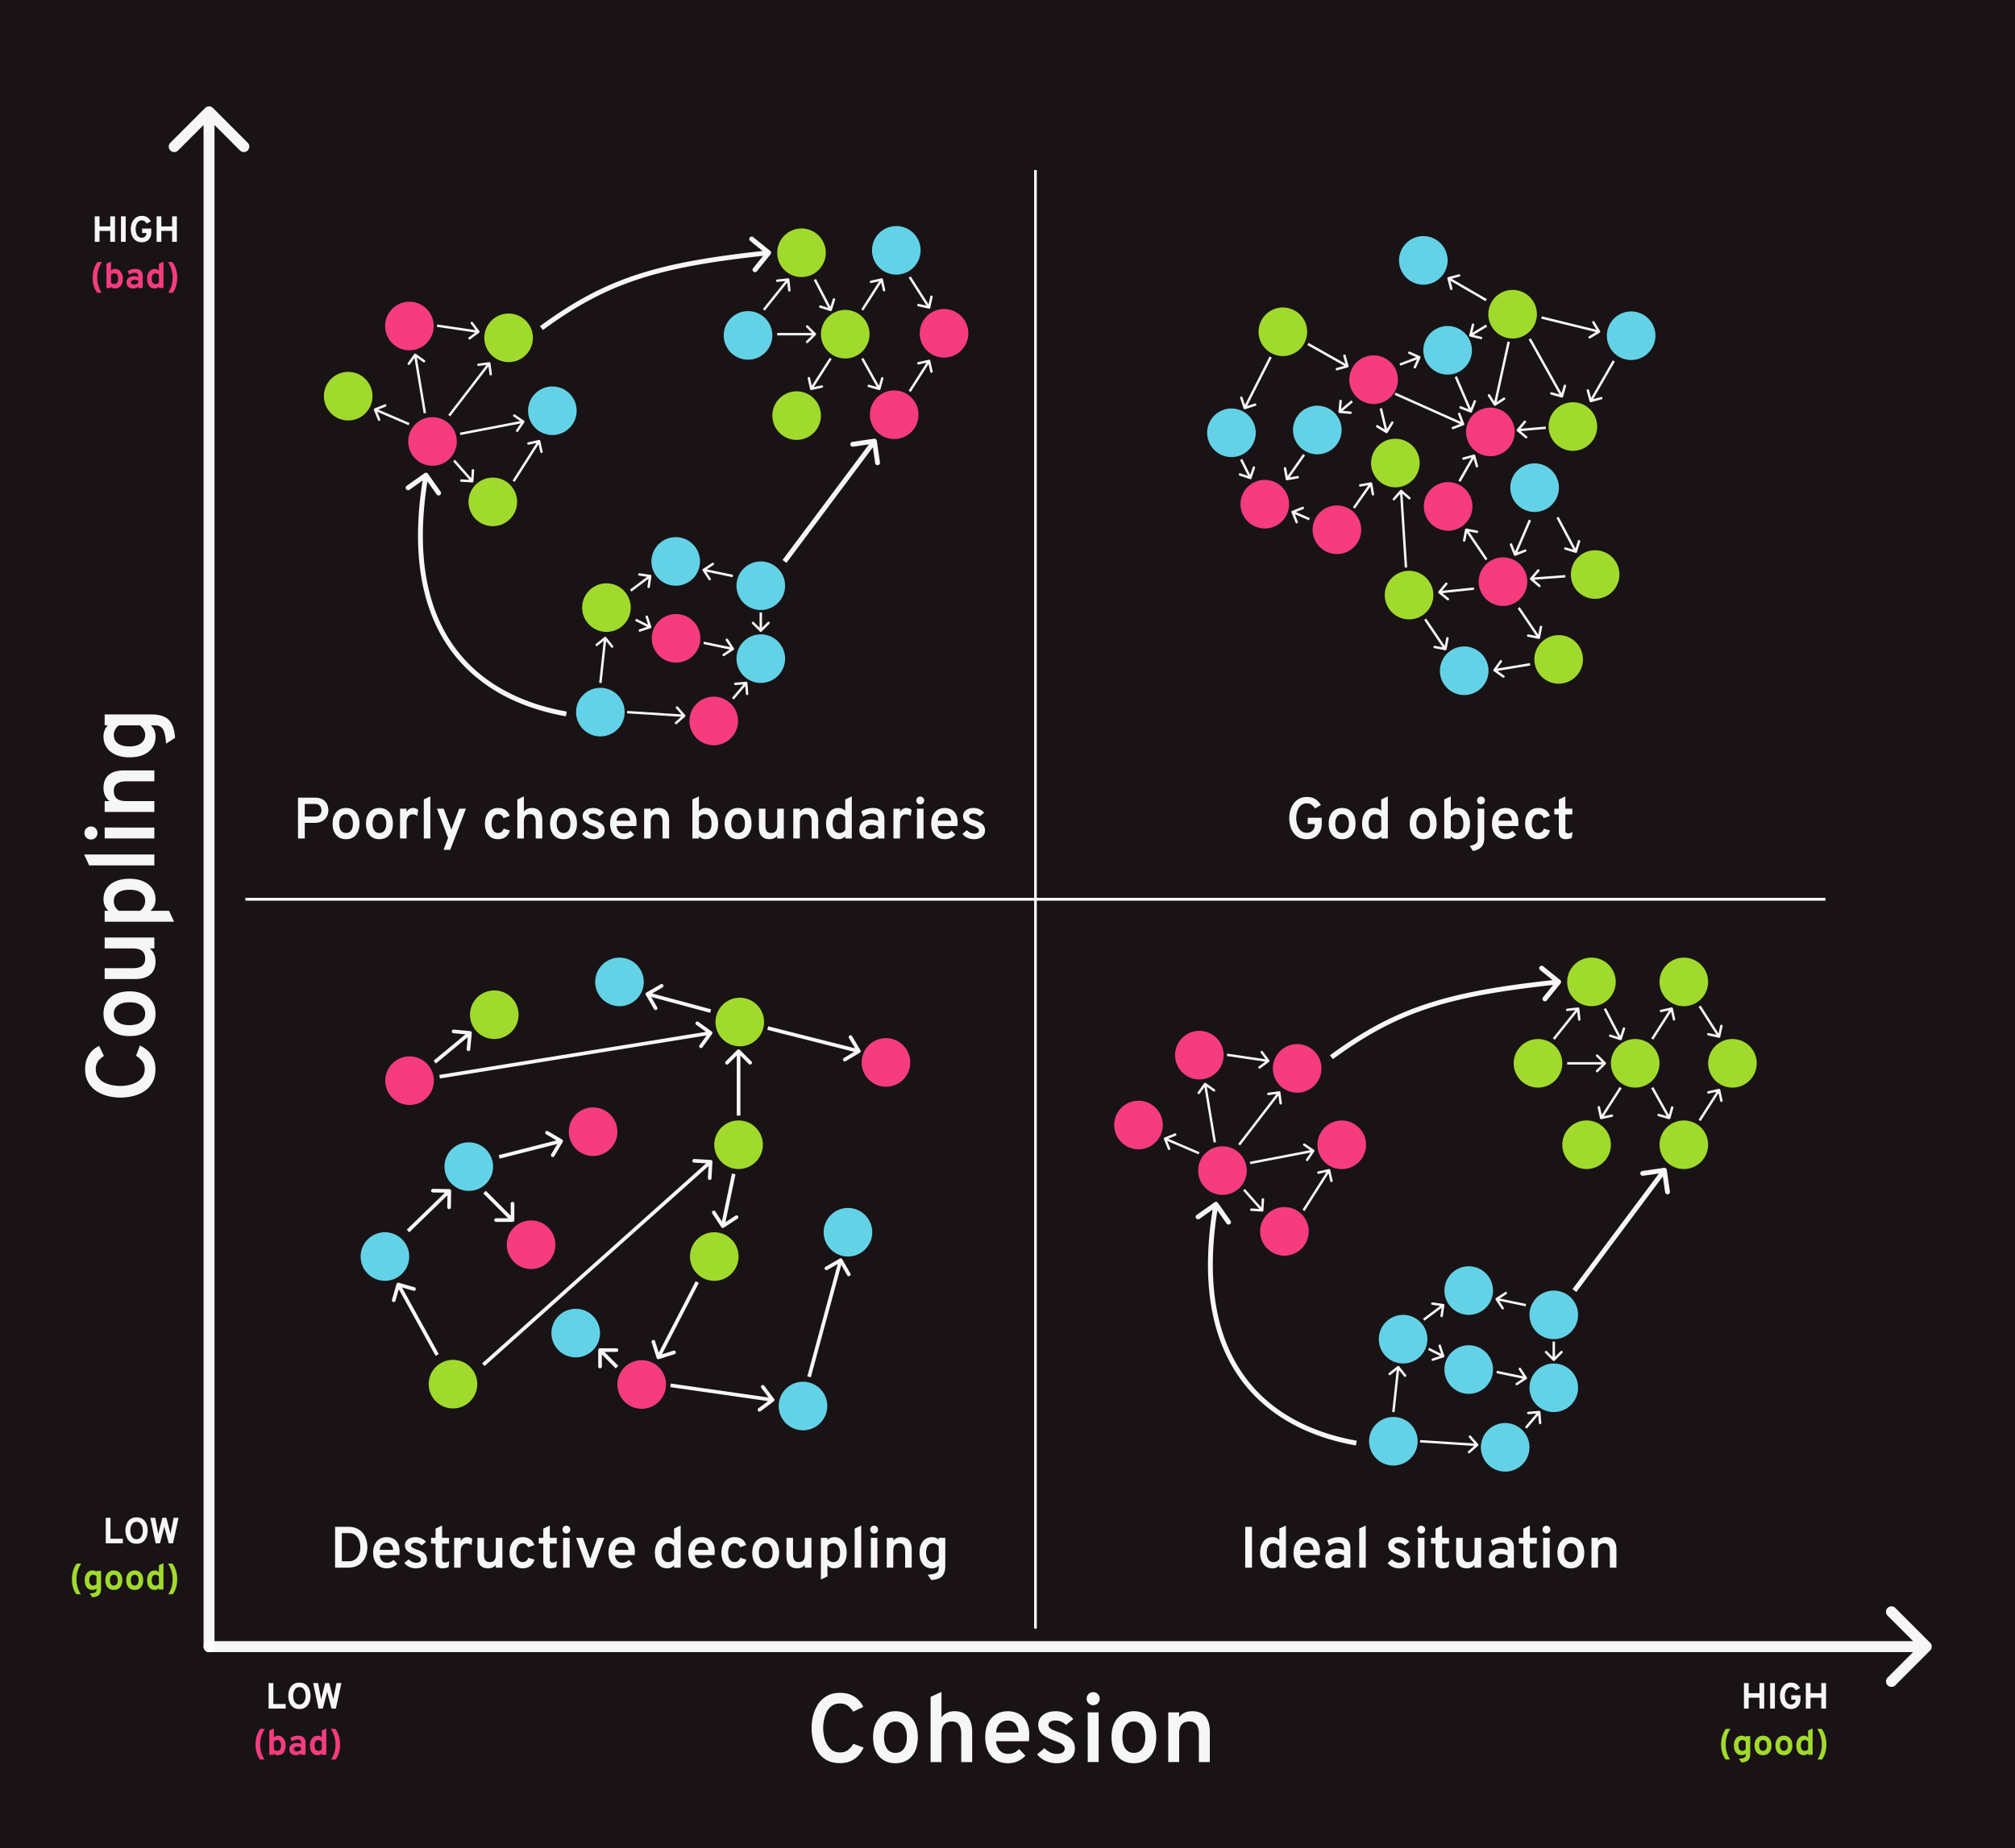 <svg xmlns="http://www.w3.org/2000/svg" width="1658" height="1521" fill="none"><path fill="#191315" d="M0 0h1658v1521H0z"/><path fill="#fff" fill-opacity=".96" d="M852 740h1v-1h-1zm-650 1h650v-2H202zm649-1v600h2V740z"/><circle cx="697.722" cy="1014" r="20" fill="#66D9EF" fill-opacity=".96"/><circle cx="473.722" cy="1097" r="20" fill="#66D9EF" fill-opacity=".96"/><circle cx="316.722" cy="1034" r="20" fill="#66D9EF" fill-opacity=".96"/><circle cx="509.722" cy="808" r="20" fill="#66D9EF" fill-opacity=".96"/><circle cx="660.722" cy="1157" r="20" fill="#66D9EF" fill-opacity=".96"/><circle cx="437" cy="1024.28" r="20" fill="#FB3D82" fill-opacity=".98" transform="rotate(43.798 437 1024.28)"/><circle cx="488" cy="931.278" r="20" fill="#FB3D82" fill-opacity=".98" transform="rotate(43.798 488 931.278)"/><circle cx="528" cy="1139.28" r="20" fill="#FB3D82" fill-opacity=".98" transform="rotate(43.798 528 1139.28)"/><circle cx="337" cy="889.278" r="20" fill="#FB3D82" fill-opacity=".98" transform="rotate(43.798 337 889.278)"/><circle cx="608.722" cy="841" r="20" fill="#A6E22E" fill-opacity=".96"/><circle cx="406.722" cy="835" r="20" fill="#A6E22E" fill-opacity=".96"/><circle cx="587.722" cy="1034" r="20" fill="#A6E22E" fill-opacity=".96"/><circle cx="607.722" cy="942" r="20" fill="#A6E22E" fill-opacity=".96"/><circle cx="372.722" cy="1139" r="20" fill="#A6E22E" fill-opacity=".96"/><circle cx="385.722" cy="960" r="20" fill="#66D9EF" fill-opacity=".96"/><circle cx="729" cy="874.278" r="20" fill="#FB3D82" fill-opacity=".98" transform="rotate(43.798 729 874.278)"/><path fill="#fff" fill-opacity=".96" d="M328.138 1055.56a1.5 1.5 0 0 0-1.857 1.02l-3.747 12.97a1.501 1.501 0 0 0 2.882.84l3.33-11.53 11.529 3.33a1.5 1.5 0 0 0 .833-2.88zm32.897 58.72-32-58-2.627 1.44 32 58zm10.187-134.258a1.5 1.5 0 0 0-1.478-1.522l-13.498-.201a1.5 1.5 0 1 0-.045 2.999l11.998.179-.179 11.999a1.5 1.5 0 0 0 3 .045zm-34.456 34.058 34-33.004-2.089-2.152-34 32.996zm126.245-74.314a1.5 1.5 0 0 0-.524-2.056l-11.608-6.892a1.5 1.5 0 1 0-1.531 2.58l10.318 6.126-6.126 10.318a1.5 1.5 0 1 0 2.579 1.532zm-51.919 13.688 51-13-.741-2.908-51 13zm-22.877-103.313a1.5 1.5 0 0 0-1.352-1.634l-13.441-1.268a1.5 1.5 0 1 0-.282 2.986l11.947 1.127-1.127 11.947a1.5 1.5 0 1 0 2.987.282zm-29.537 25.015 29-24-1.913-2.312-29 24zm227.26-24.278a1.5 1.5 0 0 0-.338-2.094l-10.946-7.903a1.5 1.5 0 0 0-1.756 2.433l9.729 7.024-7.024 9.729a1.5 1.5 0 1 0 2.432 1.756zm-223.977 36.603 223-36-.478-2.962-223 36zM531.973 816.7a1.5 1.5 0 0 0-.551 2.048l6.736 11.7a1.5 1.5 0 0 0 2.6-1.497l-5.988-10.4 10.4-5.987a1.5 1.5 0 0 0-1.497-2.6zm53.139 13.852-52-14-.78 2.896 52 14zm8.354 179.268c.454.69 1.383.89 2.077.44l11.299-7.39c.693-.46.888-1.39.434-2.08a1.5 1.5 0 0 0-2.076-.43l-10.044 6.56-6.567-10.04a1.5 1.5 0 0 0-2.511 1.642zm8.787-44.127-9 42.997 2.937.62 9-43.003zm6.529-101.754a1.5 1.5 0 0 0-2.121 0l-9.546 9.546a1.5 1.5 0 0 0 2.121 2.122l8.486-8.486 8.485 8.486a1.501 1.501 0 0 0 2.121-2.122zm.44 54.061v-53h-3v53zm98.267-51.711a1.5 1.5 0 0 0 .521-2.057l-6.909-11.598a1.5 1.5 0 0 0-2.577 1.536l6.141 10.309-10.309 6.142a1.5 1.5 0 1 0 1.536 2.577zm-76.136-18.835 75 19 .737-2.908-75-19zm-45.134 108.631a1.5 1.5 0 0 0-1.413-1.583l-13.478-.761a1.5 1.5 0 1 0-.169 2.995l11.98.677-.676 11.981a1.5 1.5 0 1 0 2.995.169zM398.721 1124.12l187-167.001-1.998-2.238-187 166.999zm23.001-118.62a1.5 1.5 0 0 0 1.5-1.5v-13.5a1.5 1.5 0 0 0-3 0v12h-12c-.829 0-1.5.67-1.5 1.5s.671 1.5 1.5 1.5zm-24.061-23.439 23 22.999 2.121-2.12-23-23.001zm142.632 135.399a1.5 1.5 0 0 0 1.885.97l12.861-4.11a1.494 1.494 0 0 0 .973-1.88 1.49 1.49 0 0 0-1.885-.97l-11.432 3.64-3.649-11.43a1.5 1.5 0 0 0-1.885-.97 1.504 1.504 0 0 0-.973 1.89zm32.096-63.15-32 62 2.666 1.38 32-62zm-78.667 55.19c-.829 0-1.5.67-1.5 1.5v13.5a1.5 1.5 0 1 0 3 0v-12h12a1.5 1.5 0 1 0 0-3zm15.06 14.44-14-14-2.121 2.12 14 14zm127.84 29.26c.662-.5.797-1.44.3-2.1l-8.1-10.8a1.5 1.5 0 1 0-2.4 1.8l7.2 9.6-9.6 7.2a1.5 1.5 0 0 0 1.8 2.4zm-85.112-11.72 84 12 .424-2.96-84-12zm141.513-105.23a1.5 1.5 0 0 0-2.048-.55l-11.709 6.72a1.5 1.5 0 0 0-.555 2.05c.412.71 1.329.96 2.048.55l10.408-5.97 5.972 10.41c.412.71 1.329.96 2.048.55.718-.41.967-1.33.554-2.05zm-25.853 97.14 26-96-2.896-.78-26 96zM275.724 1290v-33.6h10.608q4.368 0 7.392 1.44 3.048 1.41 4.92 3.84 1.896 2.4 2.76 5.4t.864 6.12c0 1.92-.272 3.86-.816 5.83a16.4 16.4 0 0 1-2.664 5.45c-1.232 1.66-2.88 3-4.944 4.01s-4.632 1.51-7.704 1.51zm5.544-5.23h5.472c1.84 0 3.384-.34 4.632-1.01 1.248-.69 2.248-1.6 3-2.74a11.1 11.1 0 0 0 1.632-3.74 16.95 16.95 0 0 0-.024-8.3c-.352-1.4-.904-2.64-1.656-3.75a8.3 8.3 0 0 0-2.856-2.64c-1.168-.67-2.568-1.01-4.2-1.01h-6zm36.983 5.81c-2.32 0-4.32-.54-6-1.61s-2.968-2.57-3.864-4.49c-.896-1.94-1.344-4.19-1.344-6.77 0-2.67.464-4.96 1.392-6.86.928-1.92 2.232-3.39 3.912-4.42q2.52-1.53 5.904-1.53c1.936 0 3.696.41 5.28 1.24q2.4 1.26 3.816 3.84c.944 1.72 1.416 3.9 1.416 6.56 0 .41-.008.91-.024 1.48q-.024.84-.144 1.71h-16.2c.096 1.25.392 2.33.888 3.26q.768 1.395 2.04 2.19c.848.51 1.848.76 3 .76 1.12 0 2.112-.18 2.976-.55.864-.38 1.688-.99 2.472-1.82l3.12 3.29c-1.008 1.1-2.24 2-3.696 2.68-1.44.69-3.088 1.04-4.944 1.04m-5.832-15.2h11.064c-.048-1.16-.288-2.19-.72-3.07q-.624-1.32-1.776-2.04c-.768-.49-1.704-.74-2.808-.74q-2.304 0-3.936 1.44-1.608 1.44-1.824 4.41m29.665 15.2c-1.84 0-3.608-.4-5.304-1.18-1.696-.8-3.056-1.86-4.08-3.19l3.6-3.07c.848.88 1.8 1.57 2.856 2.08 1.056.52 2.088.77 3.096.77 1.28 0 2.272-.22 2.976-.67.704-.46 1.056-1.11 1.056-1.94 0-.52-.16-.98-.48-1.4-.32-.43-.88-.85-1.68-1.27-.8-.41-1.904-.89-3.312-1.41q-4.128-1.515-5.856-3.27-1.728-1.77-1.728-4.44c0-2 .8-3.61 2.4-4.85 1.6-1.23 3.68-1.84 6.24-1.84 1.744 0 3.352.33 4.824 1 1.488.66 2.768 1.61 3.84 2.86l-3.576 2.95c-1.456-1.49-3.184-2.23-5.184-2.23-1.072 0-1.928.21-2.568.62-.64.4-.96.94-.96 1.61q0 1.005 1.104 1.8 1.128.765 4.128 1.8 2.736.915 4.464 2.04c1.168.75 2.016 1.62 2.544 2.59q.816 1.47.816 3.39c0 2.25-.824 4.03-2.472 5.33q-2.448 1.92-6.744 1.92m21.92 0q-2.784 0-4.2-1.59c-.944-1.05-1.416-2.6-1.416-4.63v-14.16h-3.72v-4.73h3.72v-7.56l5.376-2.57v10.13h5.712v4.73h-5.712v12.98c0 .88.168 1.54.504 1.97q.528.63 1.608.63c1.168 0 2.44-.39 3.816-1.16l-.6 4.85c-.752.37-1.544.64-2.376.82-.832.19-1.736.29-2.712.29m9.68-.58v-24.53h5.376v2.83q.72-1.575 2.16-2.49a5.95 5.95 0 0 1 3.216-.91c1.648 0 3.04.53 4.176 1.6l-.744 4.97c-.608-.48-1.216-.82-1.824-1.03s-1.28-.31-2.016-.31c-1.024 0-1.904.25-2.64.77-.736.51-1.312 1.24-1.728 2.18q-.6 1.41-.6 3.36V1290zm27.878.58c-2.832 0-4.992-.87-6.48-2.6-1.488-1.72-2.232-4.25-2.232-7.58v-14.93h5.376v13.87c0 2.08.384 3.63 1.152 4.64.784.99 1.96 1.48 3.528 1.48 1.712 0 2.984-.49 3.816-1.48.832-1.01 1.248-2.52 1.248-4.54v-13.97h5.4V1290h-5.4v-2.3a7.15 7.15 0 0 1-2.736 2.16q-1.584.72-3.672.72m28.474 0c-2.223 0-4.135-.52-5.735-1.54q-2.4-1.56-3.696-4.44t-1.296-6.84 1.32-6.84c.88-1.94 2.128-3.42 3.744-4.46q2.424-1.56 5.784-1.56 3.576 0 6 1.68c1.616 1.1 2.792 2.72 3.528 4.87l-5.112 1.77q-.6-1.56-1.728-2.4-1.104-.84-2.64-.84-2.544 0-3.984 2.07c-.96 1.37-1.44 3.28-1.44 5.71q0 3.6 1.416 5.64t3.888 2.04c1.12 0 2.08-.3 2.88-.91.8-.63 1.384-1.51 1.752-2.67l5.088 1.56c-.688 2.34-1.872 4.12-3.552 5.33q-2.496 1.83-6.217 1.83m22.609 0q-2.784 0-4.2-1.59c-.944-1.05-1.416-2.6-1.416-4.63v-14.16h-3.72v-4.73h3.72v-7.56l5.376-2.57v10.13h5.712v4.73h-5.712v12.98c0 .88.168 1.54.504 1.97q.528.63 1.608.63c1.168 0 2.44-.39 3.816-1.16l-.6 4.85c-.752.37-1.544.64-2.376.82-.832.19-1.736.29-2.712.29m10.712-.58v-24.53h5.376V1290zm2.664-28.08c-.88 0-1.632-.31-2.256-.94a3.06 3.06 0 0 1-.936-2.25q0-1.35.912-2.28a3.06 3.06 0 0 1 2.28-.96q1.392 0 2.304.93.936.945.936 2.31 0 1.335-.936 2.28c-.624.61-1.392.91-2.304.91m16.965 28.08-8.976-24.53h5.544l5.376 15.17c.128.37.256.75.384 1.15q.192.6.336 1.23.168-.63.336-1.2c.128-.4.264-.8.408-1.18l5.304-15.17h5.52l-8.976 24.53zm28.906.58c-2.32 0-4.32-.54-6-1.61s-2.968-2.57-3.864-4.49c-.896-1.94-1.344-4.19-1.344-6.77 0-2.67.464-4.96 1.392-6.86.928-1.92 2.232-3.39 3.912-4.42q2.52-1.53 5.904-1.53c1.936 0 3.696.41 5.28 1.24q2.4 1.26 3.816 3.84c.944 1.72 1.416 3.9 1.416 6.56 0 .41-.008.91-.024 1.48q-.024.84-.144 1.71h-16.2c.096 1.25.392 2.33.888 3.26q.768 1.395 2.04 2.19c.848.51 1.848.76 3 .76 1.12 0 2.112-.18 2.976-.55.864-.38 1.688-.99 2.472-1.82l3.12 3.29c-1.008 1.1-2.24 2-3.696 2.68-1.44.69-3.088 1.04-4.944 1.04m-5.832-15.2h11.064c-.048-1.16-.288-2.19-.72-3.07q-.624-1.32-1.776-2.04c-.768-.49-1.704-.74-2.808-.74q-2.304 0-3.936 1.44-1.608 1.44-1.824 4.41m42.931 15.2c-3.152 0-5.624-1.15-7.416-3.44-1.792-2.28-2.688-5.43-2.688-9.43 0-2.57.416-4.82 1.248-6.74.848-1.94 2.024-3.43 3.528-4.49 1.52-1.06 3.304-1.58 5.352-1.58 2.272 0 4.152.78 5.64 2.35v-9.43l5.4-2.48V1290h-5.4v-1.97q-1.968 2.55-5.664 2.55m.84-5.12c1.072 0 2.008-.21 2.808-.64a5.4 5.4 0 0 0 2.016-1.9v-10.44a5.5 5.5 0 0 0-2.088-1.82 5.75 5.75 0 0 0-2.736-.68c-1.76 0-3.128.67-4.104 2-.96 1.32-1.44 3.24-1.44 5.73 0 1.6.224 2.98.672 4.13s1.088 2.05 1.92 2.69q1.248.93 2.952.93m27.732 5.12c-2.32 0-4.32-.54-6-1.61s-2.968-2.57-3.864-4.49c-.896-1.94-1.344-4.19-1.344-6.77 0-2.67.464-4.96 1.392-6.86.928-1.92 2.232-3.39 3.912-4.42q2.52-1.53 5.904-1.53c1.936 0 3.696.41 5.28 1.24q2.4 1.26 3.816 3.84c.944 1.72 1.416 3.9 1.416 6.56 0 .41-.008.91-.024 1.48q-.024.84-.144 1.71h-16.2c.096 1.25.392 2.33.888 3.26q.768 1.395 2.04 2.19c.848.51 1.848.76 3 .76 1.12 0 2.112-.18 2.976-.55.864-.38 1.688-.99 2.472-1.82l3.12 3.29c-1.008 1.1-2.24 2-3.696 2.68-1.44.69-3.088 1.04-4.944 1.04m-5.832-15.2h11.064c-.048-1.16-.288-2.19-.72-3.07q-.624-1.32-1.776-2.04c-.768-.49-1.704-.74-2.808-.74q-2.304 0-3.936 1.44-1.608 1.44-1.824 4.41m32.634 15.2c-2.224 0-4.136-.52-5.736-1.54q-2.4-1.56-3.696-4.44t-1.296-6.84 1.32-6.84c.88-1.94 2.128-3.42 3.744-4.46q2.424-1.56 5.784-1.56 3.576 0 6 1.68c1.616 1.1 2.792 2.72 3.528 4.87l-5.112 1.77q-.6-1.56-1.728-2.4-1.104-.84-2.64-.84-2.544 0-3.984 2.07c-.96 1.37-1.44 3.28-1.44 5.71q0 3.6 1.416 5.64t3.888 2.04c1.12 0 2.08-.3 2.88-.91.8-.63 1.384-1.51 1.752-2.67l5.088 1.56c-.688 2.34-1.872 4.12-3.552 5.33q-2.496 1.83-6.216 1.83m25.671 0c-3.424 0-6.12-1.15-8.088-3.44-1.968-2.28-2.952-5.41-2.952-9.38q0-3.96 1.344-6.84t3.816-4.44c1.664-1.06 3.624-1.58 5.88-1.58q3.408 0 5.88 1.56t3.816 4.44 1.344 6.84-1.344 6.84-3.816 4.44-5.88 1.56m0-5.12q2.664 0 4.152-2.04c.992-1.36 1.488-3.25 1.488-5.68 0-2.45-.504-4.36-1.512-5.72q-1.488-2.04-4.128-2.04t-4.152 2.07c-.992 1.36-1.488 3.26-1.488 5.71 0 2.42.496 4.3 1.488 5.66q1.512 2.04 4.152 2.04m25.823 5.12c-2.832 0-4.992-.87-6.48-2.6-1.488-1.72-2.232-4.25-2.232-7.58v-14.93h5.376v13.87c0 2.08.384 3.63 1.152 4.64.784.99 1.96 1.48 3.528 1.48 1.712 0 2.984-.49 3.816-1.48.832-1.01 1.248-2.52 1.248-4.54v-13.97h5.4V1290h-5.4v-2.3a7.15 7.15 0 0 1-2.736 2.16q-1.584.72-3.672.72m19.606 9.16v-34.27h5.376v1.9c1.488-1.65 3.384-2.47 5.688-2.47q3.144 0 5.4 1.56 2.28 1.56 3.504 4.44 1.248 2.88 1.248 6.84c0 2.59-.424 4.84-1.272 6.76s-2.032 3.42-3.552 4.49q-2.28 1.59-5.352 1.59-1.8 0-3.216-.63c-.928-.43-1.744-1.08-2.448-1.94v9.26zm10.248-14.28q2.664 0 4.08-2.01c.96-1.35 1.44-3.25 1.44-5.71 0-2.44-.488-4.33-1.464-5.69q-1.464-2.07-4.056-2.07c-1.056 0-1.992.22-2.808.65s-1.504 1.06-2.064 1.87v10.4q.84 1.215 2.112 1.89c.848.45 1.768.67 2.76.67m17.555 4.54v-32.18l5.376-2.48V1290zm13.308 0v-24.53h5.376V1290zm2.664-28.08c-.88 0-1.632-.31-2.256-.94a3.06 3.06 0 0 1-.936-2.25q0-1.35.912-2.28a3.06 3.06 0 0 1 2.28-.96q1.392 0 2.304.93.936.945.936 2.31 0 1.335-.936 2.28c-.624.61-1.392.91-2.304.91m10.413 28.08v-24.53h5.376v2.4c.768-1.01 1.688-1.75 2.76-2.23 1.088-.5 2.328-.74 3.72-.74 2.832 0 4.984.86 6.456 2.59s2.208 4.26 2.208 7.61v14.9h-5.4v-13.92c0-2.05-.392-3.58-1.176-4.58-.768-1.01-1.936-1.52-3.504-1.52-1.696 0-2.968.5-3.816 1.49-.832.99-1.248 2.5-1.248 4.51V1290zm36.592 10.22-2.88-4.44q3.432-.21 5.4-.81 1.992-.6 2.808-1.68.84-1.065.84-2.76v-2.31c-1.312 1.57-3.184 2.36-5.616 2.36q-3.144 0-5.424-1.56-2.28-1.59-3.528-4.47-1.224-2.88-1.224-6.84c0-2.59.424-4.85 1.272-6.77s2.04-3.4 3.576-4.46 3.344-1.58 5.424-1.58q1.704 0 3.12.57 1.44.555 2.4 1.59v-1.59h5.4v22.85c0 2.02-.216 3.74-.648 5.18-.416 1.46-1.088 2.65-2.016 3.58q-1.368 1.41-3.576 2.16c-1.472.5-3.248.82-5.328.98m1.488-14.76q1.368 0 2.616-.69a6.2 6.2 0 0 0 2.064-1.92v-10.32q-.72-1.125-2.016-1.83-1.296-.72-2.592-.72c-1.872 0-3.304.67-4.296 2q-1.488 1.965-1.488 5.73c0 1.62.232 3 .696 4.15.464 1.16 1.12 2.04 1.968 2.67q1.272.93 3.048.93M852 740v1h1v-1zm-1-600v600h2V140zm1 599H202v2h650z"/><circle cx="556" cy="462" r="20" fill="#66D9EF" fill-opacity=".96"/><circle cx="626" cy="482" r="20" fill="#66D9EF" fill-opacity=".96"/><circle cx="494" cy="586" r="20" fill="#66D9EF" fill-opacity=".96"/><circle cx="454.5" cy="338" r="20" fill="#66D9EF" fill-opacity=".96"/><circle cx="615.5" cy="276" r="20" fill="#66D9EF" fill-opacity=".96"/><circle cx="626" cy="542" r="20" fill="#66D9EF" fill-opacity=".96"/><path fill="#fff" fill-opacity=".96" d="M498.779 524.373a1 1 0 0 0-1.406-.152l-7.011 5.643a1 1 0 0 0 1.254 1.558l6.232-5.016 5.016 6.232a1 1 0 0 0 1.558-1.254zm-3.785 37.734 4-37-1.988-.214-4 37zm40.996-87.966a1 1 0 0 0-.849-1.131l-8.909-1.273a1 1 0 0 0-.283 1.98l7.92 1.132-1.132 7.919a1 1 0 0 0 1.98.283zM519.6 486.8l16-12-1.2-1.6-16 12zm15.716 30.149c.524-.175.807-.741.633-1.265l-2.846-8.538a1.001 1.001 0 0 0-1.898.632l2.53 7.59-7.589 2.529a1.001 1.001 0 0 0 .632 1.898zm-12.763-6.055 12 6 .894-1.788-12-6zm55.899-42.73a1 1 0 0 0-.288 1.384l4.932 7.528a1 1 0 1 0 1.673-1.096l-4.385-6.692 6.692-4.384a1 1 0 1 0-1.096-1.673zm24.752 4.857-24-5-.408 1.958 24 5zm22.089 46.686a1 1 0 0 0 1.414 0l6.364-6.364a.999.999 0 1 0-1.414-1.414L626 517.586l-5.657-5.657a.999.999 0 1 0-1.414 1.414zM625 504v15h2v-15zm-61.339 85.751c.414-.365.455-.997.09-1.412l-5.946-6.756a1 1 0 1 0-1.501 1.321l5.285 6.006-6.006 5.285a1 1 0 1 0 1.321 1.501zm-47.725-2.753 47 3 .128-1.996-47-3zm87.612-52.162a1 1 0 0 0 .288-1.384l-4.932-7.528a1 1 0 1 0-1.673 1.096l4.385 6.692-6.692 4.384a1 1 0 1 0 1.096 1.673zm-24.752-4.857 24 5 .408-1.958-24-5zm36.201 31.938a1 1 0 0 0-1.08-.914l-8.969.748a1 1 0 0 0 .166 1.993l7.973-.664.664 7.972a1 1 0 0 0 1.993-.166zm-11.234 13.729 11-13-1.526-1.292-11 13z"/><circle cx="556.278" cy="525.278" r="20" fill="#FB3D82" fill-opacity=".98" transform="rotate(43.798 556.278 525.278)"/><circle cx="587.278" cy="593.278" r="20" fill="#FB3D82" fill-opacity=".98" transform="rotate(43.798 587.278 593.278)"/><circle cx="355.875" cy="363.278" r="20" fill="#FB3D82" fill-opacity=".98" transform="rotate(43.798 355.875 363.278)"/><circle cx="735.778" cy="341.278" r="20" fill="#FB3D82" fill-opacity=".98" transform="rotate(43.798 735.778 341.278)"/><circle cx="336.875" cy="268.278" r="20" fill="#FB3D82" fill-opacity=".98" transform="rotate(43.798 336.875 268.278)"/><path fill="#fff" fill-opacity=".96" d="M308.225 336.072a1 1 0 0 0-.557 1.299l3.343 8.357a1 1 0 0 0 1.857-.743l-2.971-7.428 7.427-2.971a1 1 0 1 0-.742-1.857zm28.766 12.009-28-12-.788 1.838 28 12zm51.543 48.917a1 1 0 0 0 1.061-.936l.561-8.982a1 1 0 1 0-1.996-.125l-.499 7.985-7.984-.499a1 1 0 1 0-.125 1.996zm-15.687-17.336 15 17 1.5-1.324-15-17zm-30.669-88.476a1 1 0 0 0-1.395.233l-5.231 7.323a1 1 0 0 0 1.627 1.163l4.65-6.51 6.51 4.65a1 1 0 0 0 1.163-1.628zm8.405 48.65-8-48-1.973.328 8 48zm53.005-40.966a1 1 0 0 0-1.122-.861l-8.923 1.174a1 1 0 0 0 .261 1.983l7.932-1.044 1.043 7.932a1 1 0 0 0 1.983-.261zm-33.198 43.739 33-43-1.587-1.218-33 43zm61.035 4.952a1 1 0 0 0-.267-1.389l-7.452-5.048a1 1 0 0 0-1.121 1.656l6.623 4.487-4.487 6.623a1 1 0 0 0 1.656 1.122zm-52.639 10.421 52-10-.378-1.964-52 10zm15.407-84.18a1 1 0 0 0 .206-1.399l-5.37-7.222a1 1 0 0 0-1.605 1.194l4.774 6.419-6.42 4.774a1 1 0 0 0 1.193 1.605zm-34.742-4.813 34 5 .291-1.978-34-5zm85.122 93.794a1 1 0 0 0-1.193-.759l-8.786 1.952a1 1 0 0 0 .434 1.953l7.809-1.736 1.736 7.81a1 1 0 1 0 1.952-.434zm-21.133 33.754 21-33-1.687-1.074-21 33z"/><circle cx="659.5" cy="208" r="20" fill="#A6E22E" fill-opacity=".96"/><circle cx="418.5" cy="278" r="20" fill="#A6E22E" fill-opacity=".96"/><circle cx="695.5" cy="275" r="20" fill="#A6E22E" fill-opacity=".96"/><circle cx="655.5" cy="342" r="20" fill="#A6E22E" fill-opacity=".96"/><circle cx="405.5" cy="413" r="20" fill="#A6E22E" fill-opacity=".96"/><path fill="#fff" fill-opacity=".96" d="M649.494 229.89a1 1 0 0 0-1.104-.884l-8.945.994a1 1 0 1 0 .22 1.988l7.952-.884.883 7.951a1 1 0 1 0 1.988-.22zm-20.213 25.735 20-25-1.562-1.25-20 25zm53.918.329a1 1 0 0 0 1.255-.653l2.71-8.582a1 1 0 0 0-1.907-.602l-2.409 7.628-7.629-2.409a1 1 0 0 0-.602 1.907zm-13.586-25.493 13 25 1.774-.922-13-25zm56.864-.675a1 1 0 0 0-1.191-.763l-8.791 1.93a.999.999 0 1 0 .429 1.953l7.814-1.715 1.715 7.814a.999.999 0 1 0 1.953-.429zm-16.135 25.753 16-25-1.684-1.078-16 25zm53.944-1.562a1 1 0 0 0 1.191-.763l1.929-8.79a.999.999 0 1 0-1.953-.429l-1.715 7.814-7.814-1.715a.999.999 0 1 0-.429 1.953zm-16.628-25.438 16 25 1.684-1.078-16-25zm17.819 68.247a1 1 0 0 0-1.191-.763l-8.791 1.93a.999.999 0 1 0 .429 1.953l7.814-1.715 1.715 7.814a.999.999 0 1 0 1.953-.429zm-16.135 25.753 16-25-1.684-1.078-16 25zm-78.135-46.832a1 1 0 0 0 0-1.414l-6.364-6.364a.999.999 0 1 0-1.414 1.414l5.657 5.657-5.657 5.657a.999.999 0 1 0 1.414 1.414zM639.5 276h31v-2h-31zm27.023 44.214a1 1 0 0 0 1.191.763l8.791-1.93a.999.999 0 1 0-.429-1.953l-7.814 1.715-1.715-7.814a.999.999 0 1 0-1.953.429zm16.135-25.753-16 25 1.684 1.078 16-25zm40.571 26.501a1 1 0 0 0 1.233-.691l2.444-8.662a1 1 0 0 0-1.925-.543l-2.172 7.7-7.7-2.172a1 1 0 0 0-.543 1.925zm-14.602-25.473 14 25 1.746-.978-14-25z"/><circle cx="286.5" cy="326" r="20" fill="#A6E22E" fill-opacity=".96"/><path fill="#fff" fill-opacity=".96" d="M634.057 209.256a2 2 0 0 0-.3-2.812l-14.008-11.305a2 2 0 1 0-2.512 3.113l12.451 10.048-10.049 12.451a2.001 2.001 0 0 0 3.113 2.512zm-187.371 62.355c27.284-20.07 51.462-33.069 79.923-42.253 28.501-9.197 61.373-14.594 106.104-19.369l-.425-3.978c-44.8 4.783-78.004 10.213-106.907 19.54-28.944 9.34-53.501 22.562-81.066 42.838z"/><circle cx="737.5" cy="206" r="20" fill="#66D9EF" fill-opacity=".96"/><circle cx="499" cy="500" r="20" fill="#A6E22E" fill-opacity=".96"/><circle cx="776.778" cy="274.278" r="20" fill="#FB3D82" fill-opacity=".98" transform="rotate(43.798 776.778 274.278)"/><path fill="#fff" fill-opacity=".96" d="M352.138 389.845a2 2 0 0 0-2.788-.478l-14.699 10.389a2 2 0 1 0 2.309 3.266l13.066-9.235 9.235 13.066a1.999 1.999 0 1 0 3.266-2.308zM466.349 585.53c-36.415-6.44-70.373-22.624-92.477-53.202-22.093-30.562-32.588-75.842-21.396-140.99l-3.942-.677c-11.313 65.852-.811 112.323 22.096 144.011 22.895 31.671 57.937 48.238 95.022 54.797zm255.13-222.816a2 2 0 0 0-2.265-1.693l-17.815 2.574a2 2 0 0 0 .572 3.959l15.836-2.289 2.288 15.836a2 2 0 0 0 3.959-.572zm-74.377 100.483 74-99-3.204-2.394-74 99zM245.224 690v-33.6h13.752q4.176 0 6.624 1.536 2.472 1.512 3.528 3.912a12.05 12.05 0 0 1 1.056 4.944q0 1.8-.624 3.624-.6 1.8-1.944 3.336t-3.48 2.472q-2.136.912-5.16.912h-8.208V690zm5.544-18.048h8.496q1.944 0 3.096-.768 1.152-.792 1.656-1.968.504-1.2.504-2.424 0-1.104-.456-2.304-.432-1.224-1.584-2.064t-3.216-.84h-8.496zm33.956 18.624q-5.136 0-8.088-3.432t-2.952-9.384q0-3.96 1.344-6.84t3.816-4.44q2.496-1.584 5.88-1.584 3.408 0 5.88 1.56t3.816 4.44 1.344 6.84-1.344 6.84-3.816 4.44-5.88 1.56m0-5.112q2.664 0 4.152-2.04t1.488-5.688q0-3.672-1.512-5.712-1.488-2.04-4.128-2.04t-4.152 2.064q-1.488 2.04-1.488 5.712 0 3.624 1.488 5.664 1.512 2.04 4.152 2.04m27.468 5.112q-5.136 0-8.088-3.432t-2.952-9.384q0-3.96 1.344-6.84t3.816-4.44q2.496-1.584 5.88-1.584 3.408 0 5.88 1.56t3.816 4.44 1.344 6.84-1.344 6.84-3.816 4.44-5.88 1.56m0-5.112q2.664 0 4.152-2.04t1.488-5.688q0-3.672-1.512-5.712-1.488-2.04-4.128-2.04t-4.152 2.064q-1.488 2.04-1.488 5.712 0 3.624 1.488 5.664 1.512 2.04 4.152 2.04M329.168 690v-24.528h5.376v2.832a5.66 5.66 0 0 1 2.16-2.496 5.96 5.96 0 0 1 3.216-.912q2.472 0 4.176 1.608l-.744 4.968q-.912-.72-1.824-1.032a6.2 6.2 0 0 0-2.016-.312q-1.536 0-2.64.768t-1.728 2.184q-.6 1.416-.6 3.36V690zm19.553 0v-32.184l5.376-2.472V690zm16.26 9.312 3.72-9.792-9.144-24.048h5.496l5.592 15.12q.24.576.432 1.152t.336 1.2q.192-.624.384-1.2l.384-1.152 5.64-15.12h5.544l-12.864 33.84zm44.774-8.736q-3.336 0-5.736-1.536-2.4-1.56-3.696-4.44t-1.296-6.84 1.32-6.84q1.32-2.904 3.744-4.464t5.784-1.56q3.576 0 6 1.68 2.424 1.656 3.528 4.872l-5.112 1.776q-.6-1.56-1.728-2.4-1.104-.84-2.64-.84-2.544 0-3.984 2.064t-1.44 5.712q0 3.6 1.416 5.64t3.888 2.04q1.68 0 2.88-.912 1.2-.936 1.752-2.664l5.088 1.56q-1.032 3.504-3.552 5.328-2.496 1.824-6.216 1.824m15.929-.576v-32.184l5.376-2.472v12.552q1.152-1.488 2.784-2.232 1.632-.768 3.696-.768 2.952 0 4.872 1.224t2.856 3.528q.936 2.28.936 5.448V690h-5.4v-13.92q0-2.952-1.104-4.512-1.104-1.584-3.576-1.584-2.544 0-3.816 1.488-1.248 1.488-1.248 4.512V690zm38.008.576q-5.136 0-8.088-3.432t-2.952-9.384q0-3.96 1.344-6.84t3.816-4.44q2.496-1.584 5.88-1.584 3.408 0 5.88 1.56t3.816 4.44 1.344 6.84-1.344 6.84-3.816 4.44-5.88 1.56m0-5.112q2.664 0 4.152-2.04t1.488-5.688q0-3.672-1.512-5.712-1.488-2.04-4.128-2.04t-4.152 2.064q-1.488 2.04-1.488 5.712 0 3.624 1.488 5.664 1.512 2.04 4.152 2.04m24.61 5.112a12.5 12.5 0 0 1-5.304-1.176q-2.544-1.2-4.08-3.192l3.6-3.072q1.272 1.32 2.856 2.088t3.096.768q1.92 0 2.976-.672 1.056-.696 1.056-1.944 0-.768-.48-1.392-.48-.648-1.68-1.272t-3.312-1.416q-4.128-1.512-5.856-3.264-1.728-1.776-1.728-4.44 0-3 2.4-4.848t6.24-1.848q2.616 0 4.824 1.008a10.7 10.7 0 0 1 3.84 2.856l-3.576 2.952q-2.184-2.232-5.184-2.232-1.608 0-2.568.624-.96.6-.96 1.608t1.104 1.8q1.128.768 4.128 1.8 2.736.912 4.464 2.04 1.752 1.128 2.544 2.592.816 1.464.816 3.384 0 3.384-2.472 5.328-2.448 1.92-6.744 1.92m24.918 0q-3.48 0-6-1.608t-3.864-4.488q-1.344-2.904-1.344-6.768 0-4.008 1.392-6.864 1.392-2.88 3.912-4.416t5.904-1.536q2.904 0 5.28 1.248 2.4 1.248 3.816 3.84 1.416 2.568 1.416 6.552 0 .624-.024 1.488-.024.84-.144 1.704h-16.2q.144 1.872.888 3.264.768 1.392 2.04 2.184 1.272.768 3 .768 1.68 0 2.976-.552 1.296-.576 2.472-1.824l3.12 3.288q-1.512 1.656-3.696 2.688-2.16 1.032-4.944 1.032m-5.832-15.192h11.064q-.072-1.752-.72-3.072-.624-1.32-1.776-2.04-1.152-.744-2.808-.744-2.304 0-3.936 1.44-1.608 1.44-1.824 4.416M530.028 690v-24.528h5.376v2.4q1.152-1.512 2.76-2.232 1.632-.744 3.72-.744 4.248 0 6.456 2.592t2.208 7.608V690h-5.4v-13.92q0-3.072-1.176-4.584-1.152-1.512-3.504-1.512-2.544 0-3.816 1.488-1.248 1.488-1.248 4.512V690zm50.599.576q-1.728 0-3.048-.624-1.296-.624-2.472-1.968V690h-5.376v-32.184l5.376-2.472v12.096a6.7 6.7 0 0 1 2.448-1.872 7.5 7.5 0 0 1 3.168-.672q3.048 0 5.328 1.608 2.304 1.584 3.576 4.464t1.272 6.744q0 6.096-2.712 9.48t-7.56 3.384m-.672-5.112q2.64 0 4.056-2.016 1.44-2.016 1.44-5.736 0-3.768-1.416-5.736-1.416-1.992-4.08-1.992-1.464 0-2.808.72-1.32.696-2.04 1.824v10.392q.792 1.2 2.016 1.872t2.832.672m27.362 5.112q-5.136 0-8.088-3.432t-2.952-9.384q0-3.96 1.344-6.84t3.816-4.44q2.496-1.584 5.88-1.584 3.408 0 5.88 1.56t3.816 4.44 1.344 6.84-1.344 6.84-3.816 4.44-5.88 1.56m0-5.112q2.664 0 4.152-2.04t1.488-5.688q0-3.672-1.512-5.712-1.488-2.04-4.128-2.04t-4.152 2.064q-1.488 2.04-1.488 5.712 0 3.624 1.488 5.664 1.512 2.04 4.152 2.04m25.823 5.112q-4.248 0-6.48-2.592t-2.232-7.584v-14.928h5.376v13.872q0 3.12 1.152 4.632 1.176 1.488 3.528 1.488 2.568 0 3.816-1.488 1.248-1.512 1.248-4.536v-13.968h5.4V690h-5.4v-2.304a7.15 7.15 0 0 1-2.736 2.16q-1.584.72-3.672.72m19.606-.576v-24.528h5.376v2.4q1.152-1.512 2.76-2.232 1.632-.744 3.72-.744 4.248 0 6.456 2.592t2.208 7.608V690h-5.4v-13.92q0-3.072-1.176-4.584-1.152-1.512-3.504-1.512-2.544 0-3.816 1.488-1.248 1.488-1.248 4.512V690zm37.073.576q-4.728 0-7.416-3.432t-2.688-9.432q0-3.864 1.248-6.744 1.272-2.904 3.528-4.488 2.28-1.584 5.352-1.584 3.408 0 5.64 2.352v-9.432l5.4-2.472V690h-5.4v-1.968q-1.968 2.544-5.664 2.544m.84-5.112q1.608 0 2.808-.648 1.224-.648 2.016-1.896v-10.44a5.6 5.6 0 0 0-2.088-1.824 5.8 5.8 0 0 0-2.736-.672q-2.64 0-4.104 1.992-1.44 1.992-1.44 5.736 0 2.4.672 4.128t1.92 2.688q1.248.936 2.952.936m25.069 5.112q-4.032 0-6.336-2.184t-2.304-5.928q0-2.448 1.176-4.248 1.176-1.824 3.312-2.808 2.136-1.008 4.992-1.008 1.68 0 3.192.336 1.536.312 2.736.96v-1.584q0-2.352-1.2-3.48-1.2-1.152-3.624-1.152-1.776 0-3.672.648T710.28 672l-1.608-4.296q2.016-1.344 4.536-2.064a17.8 17.8 0 0 1 5.064-.744q4.728 0 7.08 2.304 2.376 2.28 2.376 6.864V690h-5.232v-2.064a9.1 9.1 0 0 1-3.048 1.968 10.3 10.3 0 0 1-3.72.672m1.104-4.584q1.56 0 3.024-.672a8.1 8.1 0 0 0 2.64-1.92v-3.336a9.3 9.3 0 0 0-2.448-.912 11 11 0 0 0-2.64-.336q-2.4 0-3.768.984-1.368.96-1.368 2.664 0 1.632 1.2 2.592 1.2.936 3.36.936M735.153 690v-24.528h5.376v2.832a5.66 5.66 0 0 1 2.16-2.496 5.96 5.96 0 0 1 3.216-.912q2.472 0 4.176 1.608l-.744 4.968q-.912-.72-1.824-1.032a6.2 6.2 0 0 0-2.016-.312q-1.536 0-2.64.768t-1.728 2.184q-.6 1.416-.6 3.36V690zm19.36 0v-24.528h5.376V690zm2.664-28.08q-1.32 0-2.256-.936a3.08 3.08 0 0 1-.936-2.256q0-1.344.912-2.28a3.06 3.06 0 0 1 2.28-.96q1.392 0 2.304.936.936.936.936 2.304 0 1.344-.936 2.28-.936.912-2.304.912m20.277 28.656q-3.48 0-6-1.608t-3.864-4.488q-1.344-2.904-1.344-6.768 0-4.008 1.392-6.864 1.392-2.88 3.912-4.416t5.904-1.536q2.904 0 5.28 1.248 2.4 1.248 3.816 3.84 1.416 2.568 1.416 6.552 0 .624-.024 1.488-.024.84-.144 1.704h-16.2q.144 1.872.888 3.264.768 1.392 2.04 2.184 1.272.768 3 .768 1.68 0 2.976-.552 1.296-.576 2.472-1.824l3.12 3.288q-1.512 1.656-3.696 2.688-2.16 1.032-4.944 1.032m-5.832-15.192h11.064q-.072-1.752-.72-3.072-.624-1.32-1.776-2.04-1.152-.744-2.808-.744-2.304 0-3.936 1.44-1.608 1.44-1.824 4.416m29.665 15.192a12.5 12.5 0 0 1-5.304-1.176q-2.544-1.2-4.08-3.192l3.6-3.072q1.272 1.32 2.856 2.088t3.096.768q1.92 0 2.976-.672 1.056-.696 1.056-1.944 0-.768-.48-1.392-.48-.648-1.68-1.272t-3.312-1.416q-4.128-1.512-5.856-3.264-1.728-1.776-1.728-4.44 0-3 2.4-4.848t6.24-1.848q2.616 0 4.824 1.008a10.7 10.7 0 0 1 3.84 2.856l-3.576 2.952q-2.184-2.232-5.184-2.232-1.608 0-2.568.624-.96.6-.96 1.608t1.104 1.8q1.128.768 4.128 1.8 2.736.912 4.464 2.04 1.752 1.128 2.544 2.592.816 1.464.816 3.384 0 3.384-2.472 5.328-2.448 1.92-6.744 1.92M852 740h-1v1h1zm650-1H852v2h650zm-649 1V140h-2v600z"/><circle cx="1191.16" cy="288.272" r="20" fill="#66D9EF" fill-opacity=".96" transform="rotate(113.258 1191.16 288.272)"/><circle cx="1262.71" cy="401.304" r="20" fill="#66D9EF" fill-opacity=".96" transform="rotate(113.258 1262.71 401.304)"/><circle cx="1083.92" cy="353.847" r="20" fill="#66D9EF" fill-opacity=".96" transform="rotate(113.258 1083.92 353.847)"/><circle cx="1204.8" cy="551.975" r="20" fill="#66D9EF" fill-opacity=".96" transform="rotate(113.258 1204.8 551.975)"/><circle cx="1013.27" cy="356.137" r="20" fill="#66D9EF" fill-opacity=".96" transform="rotate(113.258 1013.27 356.137)"/><circle cx="1342.16" cy="276.272" r="20" fill="#66D9EF" fill-opacity=".96" transform="rotate(113.258 1342.16 276.272)"/><circle cx="1171.16" cy="214.272" r="20" fill="#66D9EF" fill-opacity=".96" transform="rotate(113.258 1171.16 214.272)"/><path fill="#fff" fill-opacity=".96" d="M1108.93 302.313a.996.996 0 0 0 .69-1.231l-2.41-8.67c-.15-.532-.7-.843-1.24-.695-.53.148-.84.7-.69 1.232l2.15 7.706-7.71 2.148a.996.996 0 0 0-.69 1.231c.14.532.7.844 1.23.695zm-33.18-18.377 32.42 18.285.98-1.742-32.41-18.285zm64.63 72.4c.47.287 1.09.138 1.38-.333l4.68-7.683a1 1 0 0 0-.33-1.375.994.994 0 0 0-1.37.333l-4.17 6.829-6.83-4.166a.993.993 0 0 0-1.37.333 1 1 0 0 0 .33 1.374zm-5.16-20.057 4.71 19.438 1.94-.47-4.7-19.439zm-33.9 2.534a.995.995 0 0 0 .91 1.08l8.97.757a1.001 1.001 0 0 0 .17-1.993l-7.97-.672.67-7.972a.997.997 0 0 0-.91-1.081.996.996 0 0 0-1.08.913zm10.6-9.336-10.25 8.656 1.29 1.528 10.25-8.655zm17.19 68.23c-.1-.544-.62-.907-1.16-.811l-8.86 1.558c-.55.096-.91.615-.82 1.158.1.544.62.908 1.16.812l7.88-1.385 1.39 7.879a.99.99 0 0 0 1.15.811c.55-.095.91-.614.82-1.158zm-14.24 20.823 14.07-20.075-1.64-1.148-14.07 20.075zm-51.61 1.858a.99.99 0 0 0-.56 1.299l3.33 8.36c.21.513.79.763 1.3.559.51-.205.76-.787.56-1.3l-2.96-7.43 7.43-2.964a.993.993 0 0 0 .55-1.299.99.99 0 0 0-1.29-.559zm14.54 5.934-13.78-5.924-.79 1.838 13.78 5.923zm-54.56-90.216a1 1 0 0 0 1.26.64l8.56-2.794c.52-.172.81-.736.64-1.261a1 1 0 0 0-1.26-.641l-7.61 2.484-2.48-7.604a1 1 0 0 0-1.9.621zm21.38-42.759-21.32 41.996 1.78.905 21.32-41.996zm13.32 101.089c.1.544.62.908 1.16.812l8.86-1.559c.55-.095.91-.614.82-1.158-.1-.544-.62-.907-1.16-.811l-7.88 1.385-1.39-7.879a.99.99 0 0 0-1.15-.812c-.55.096-.91.614-.82 1.158zm14.24-20.822-14.07 20.075 1.64 1.148 14.07-20.075zm-43.64 20.647c.53.175 1.09-.108 1.27-.631l2.85-8.535a.99.99 0 0 0-.63-1.266.993.993 0 0 0-1.26.631l-2.54 7.587-7.59-2.538a.994.994 0 0 0-1.26.631.99.99 0 0 0 .63 1.266zm-8.18-15.742 7.6 15.24 1.79-.893-7.6-15.239z"/><circle cx="1100.05" cy="435.941" r="20" fill="#FB3D82" fill-opacity=".98" transform="rotate(157.056 1100.05 435.941)"/><circle cx="1226.33" cy="355.431" r="20" fill="#FB3D82" fill-opacity=".98" transform="rotate(157.056 1226.33 355.431)"/><circle cx="1191.55" cy="416.738" r="20" fill="#FB3D82" fill-opacity=".98" transform="rotate(157.056 1191.55 416.738)"/><circle cx="1040.71" cy="414.882" r="20" fill="#FB3D82" fill-opacity=".98" transform="rotate(157.056 1040.71 414.882)"/><circle cx="1236.7" cy="478.642" r="20" fill="#FB3D82" fill-opacity=".98" transform="rotate(157.056 1236.7 478.642)"/><circle cx="1130.25" cy="312.423" r="20" fill="#FB3D82" fill-opacity=".98" transform="rotate(157.056 1130.25 312.423)"/><path fill="#fff" fill-opacity=".96" d="M1191.63 228.033a.997.997 0 0 0-.71 1.223l2.31 8.699c.14.534.68.852 1.22.711.53-.142.85-.69.71-1.223l-2.05-7.733 7.73-2.051c.53-.142.85-.69.71-1.223a.997.997 0 0 0-1.22-.71zm31.76 18.102-31-18-1.01 1.73 31 18zm-14.48 29.627c-.13.537.2 1.078.74 1.209l8.74 2.138a.999.999 0 1 0 .47-1.943l-7.77-1.9 1.9-7.771a1 1 0 1 0-1.94-.475zm13.73-8.673-13.28 8.056 1.04 1.71 13.27-8.056zm93.6 6.665c.47-.286.62-.901.34-1.373l-4.67-7.698a.995.995 0 0 0-1.37-.338 1.01 1.01 0 0 0-.34 1.374l4.15 6.842-6.85 4.145a.997.997 0 0 0-.33 1.374c.28.472.9.623 1.37.337zm-48.02-11.488 47.26 11.604.48-1.942-47.26-11.605zm16.71 64.874a.996.996 0 0 0 1.23-.691l2.45-8.662a1 1 0 0 0-.69-1.234c-.53-.15-1.09.16-1.24.691l-2.17 7.699-7.7-2.173a.996.996 0 0 0-1.23.691c-.15.531.16 1.084.69 1.234zm-27.08-47.772 26.48 47.298 1.74-.977-26.47-47.298zm-28.65 54.119c.3.465.92.601 1.39.303l7.58-4.853a1.001 1.001 0 0 0-1.08-1.684l-6.74 4.313-4.31-6.737a1.001 1.001 0 1 0-1.69 1.078zm11.22-52.476-11.35 51.723 1.95.428 11.35-51.723zm67.5 49.249c.14.533.69.849 1.22.706l8.69-2.34a1 1 0 1 0-.52-1.931l-7.72 2.079-2.08-7.725a1 1 0 0 0-1.23-.705.993.993 0 0 0-.7 1.225zm19.1-33.759-19 33 1.73.998 19-33zm-117.18 43.002a1 1 0 0 0 1.3-.561l3.32-8.364a.99.99 0 0 0-.56-1.299 1.006 1.006 0 0 0-1.3.561l-2.95 7.435-7.43-2.953a1 1 0 0 0-1.3.56 1 1 0 0 0 .56 1.299zm-12.87-29.107 12.32 28.573 1.84-.792-12.33-28.573z"/><circle cx="1312.53" cy="472.786" r="20" fill="#A6E22E" fill-opacity=".96" transform="rotate(113.258 1312.53 472.786)"/><circle cx="1282.52" cy="542.61" r="20" fill="#A6E22E" fill-opacity=".96" transform="rotate(113.258 1282.52 542.61)"/><circle cx="1294.2" cy="350.992" r="20" fill="#A6E22E" fill-opacity=".96" transform="rotate(113.258 1294.2 350.992)"/><circle cx="1148.15" cy="381.028" r="20" fill="#A6E22E" fill-opacity=".96" transform="rotate(113.258 1148.15 381.028)"/><circle cx="1159.41" cy="489.696" r="20" fill="#A6E22E" fill-opacity=".96" transform="rotate(113.258 1159.41 489.696)"/><circle cx="1244.61" cy="258.555" r="20" fill="#A6E22E" fill-opacity=".96" transform="rotate(113.258 1244.61 258.555)"/><circle cx="1055.58" cy="273.019" r="20" fill="#A6E22E" fill-opacity=".96" transform="rotate(113.258 1055.58 273.019)"/><path fill="#fff" fill-opacity=".96" d="M1296.37 454.95c.53.16 1.09-.138 1.25-.666l2.62-8.611a1 1 0 0 0-.67-1.247 1 1 0 0 0-1.25.665l-2.32 7.654-7.66-2.328a1.006 1.006 0 0 0-1.25.666c-.16.528.14 1.087.67 1.248zm-15.66-28.733 15.07 28.247 1.76-.942-15.07-28.246zm-21.59 49.406a.99.99 0 0 0 .1 1.411l6.81 5.879a1 1 0 0 0 1.41-.104.99.99 0 0 0-.1-1.411l-6.06-5.225 5.23-6.058a1 1 0 0 0-.11-1.41 1 1 0 0 0-1.41.104zm28.78-2.415-28.1 2.071.15 1.995 28.1-2.072zm-21.83 52.51c.54.104 1.06-.251 1.17-.794l1.7-8.838a1.002 1.002 0 0 0-1.97-.378l-1.51 7.857-7.85-1.51a.993.993 0 0 0-1.17.793.995.995 0 0 0 .79 1.171zm-17.29-24.993 16.65 24.571 1.65-1.121-16.65-24.572zm-19.87 50.176c-.32.449-.22 1.074.23 1.396l7.32 5.244a.996.996 0 0 0 1.39-.23c.32-.449.22-1.074-.23-1.396l-6.5-4.661 4.66-6.502a1 1 0 0 0-.23-1.395.993.993 0 0 0-1.39.23zm29.94-5.232-29.29 4.828.33 1.973 29.28-4.827zm-69.74-10.578a1 1 0 0 0 1.17-.793l1.7-8.838a.999.999 0 1 0-1.96-.378l-1.51 7.857-7.86-1.51a1 1 0 0 0-1.17.793c-.1.543.25 1.067.79 1.171zm-17.29-24.992 16.65 24.571 1.66-1.122-16.65-24.571zm73.88-53.293c.21.513.79.763 1.3.558l8.36-3.333c.51-.205.76-.787.56-1.3a1.003 1.003 0 0 0-1.3-.558l-7.43 2.963-2.96-7.431a1.003 1.003 0 0 0-1.3-.558.99.99 0 0 0-.56 1.299zm12.25-29.246-12.24 28.481 1.84.789 12.24-28.48zm-51.29 7.368a1 1 0 0 0-1.17.793l-1.7 8.838a1.002 1.002 0 0 0 1.97.378l1.51-7.856 7.85 1.509a1 1 0 0 0 1.17-.793.996.996 0 0 0-.79-1.171zm17.29 24.992-16.65-24.571-1.66 1.122 16.66 24.571zm-40.37 26.81c-.34.429-.28 1.058.15 1.406l6.99 5.665c.43.348 1.06.282 1.41-.148a.997.997 0 0 0-.15-1.406l-6.21-5.036 5.03-6.216a.997.997 0 0 0-.15-1.406.993.993 0 0 0-1.4.147zm29.17-3.356-28.49 2.99.2 1.99 28.5-2.991zm-43.96-188.96a1 1 0 0 0-.49-1.324l-8.2-3.725a.997.997 0 0 0-1.32.497.994.994 0 0 0 .5 1.324l7.28 3.311-3.31 7.282a.995.995 0 0 0 .5 1.325.997.997 0 0 0 1.32-.497zm-16.56 6.522 16-6-.7-1.872-16 6zm52.01 48.998a.996.996 0 0 0 .58-1.291l-3.22-8.406a.997.997 0 0 0-1.29-.576c-.52.197-.77.775-.58 1.291l2.86 7.471-7.47 2.86c-.51.197-.77.776-.58 1.291.2.516.78.774 1.3.577zm-56.76-25.021 56 25 .81-1.826-56-25zm6.06 78.337a1 1 0 0 0-1.41.089l-5.94 6.755a1 1 0 0 0 .08 1.411 1.01 1.01 0 0 0 1.42-.09l5.28-6.004 6.01 5.287a1 1 0 0 0 1.41-.089 1.01 1.01 0 0 0-.09-1.412zm4.34 63.687-4-63-1.99.126 4 63zm55.97-92.2c-.15-.533-.7-.847-1.23-.702l-8.68 2.368a.99.99 0 0 0-.7 1.228c.14.533.69.847 1.22.702l7.72-2.105 2.11 7.718c.14.533.69.847 1.22.702.54-.146.85-.695.71-1.228zm-12.1 21.759 12-21-1.73-.992-12 21zm46.37-43.139a1 1 0 0 0 .12 1.409l6.89 5.788a1 1 0 0 0 1.29-1.531l-6.13-5.146 5.15-6.125c.35-.423.3-1.054-.12-1.409-.43-.355-1.06-.3-1.41.122zm23.68-2.353-23 2 .17 1.992 23-2zm-196.44 339.572q-3.84 0-6.6-1.44c-1.82-.976-3.32-2.288-4.49-3.936-1.17-1.664-2.03-3.528-2.59-5.592-.54-2.08-.82-4.216-.82-6.408q0-3.168.87-6.24a17.9 17.9 0 0 1 2.64-5.616 13.1 13.1 0 0 1 4.51-4.008q2.73-1.512 6.48-1.512c2.13 0 3.92.32 5.38.96 1.45.64 2.67 1.472 3.64 2.496q1.47 1.512 2.52 3.216l-4.89 2.784a13.1 13.1 0 0 0-2.67-2.928c-1.02-.848-2.35-1.272-3.98-1.272-1.65 0-3.04.368-4.18 1.104a8.2 8.2 0 0 0-2.68 2.904c-.68 1.2-1.16 2.512-1.47 3.936a21 21 0 0 0-.43 4.176c0 1.536.17 3.032.5 4.488.34 1.44.85 2.736 1.54 3.888a8.1 8.1 0 0 0 2.71 2.712c1.12.672 2.46 1.008 4.01 1.008 1.26 0 2.38-.272 3.34-.816a6.27 6.27 0 0 0 2.3-2.256q.84-1.44.84-3.24v-.864h-5.81v-5.208h11.55v4.56c0 2.832-.54 5.224-1.61 7.176s-2.54 3.432-4.39 4.44c-1.84.992-3.92 1.488-6.22 1.488m28.97 0c-3.42 0-6.12-1.144-8.09-3.432-1.96-2.288-2.95-5.416-2.95-9.384q0-3.96 1.35-6.84 1.335-2.88 3.81-4.44 2.505-1.584 5.88-1.584 3.405 0 5.88 1.56c1.65 1.04 2.92 2.52 3.82 4.44.89 1.92 1.34 4.2 1.34 6.84s-.45 4.92-1.34 6.84c-.9 1.92-2.17 3.4-3.82 4.44q-2.475 1.56-5.88 1.56m0-5.112c1.78 0 3.16-.68 4.15-2.04 1-1.36 1.49-3.256 1.49-5.688 0-2.448-.5-4.352-1.51-5.712-.99-1.36-2.37-2.04-4.13-2.04s-3.14.688-4.15 2.064c-.99 1.36-1.49 3.264-1.49 5.712 0 2.416.5 4.304 1.49 5.664 1.01 1.36 2.39 2.04 4.15 2.04m26.54 5.112c-3.16 0-5.63-1.144-7.42-3.432s-2.69-5.432-2.69-9.432c0-2.576.42-4.824 1.25-6.744.85-1.936 2.02-3.432 3.53-4.488 1.52-1.056 3.3-1.584 5.35-1.584q3.405 0 5.64 2.352v-9.432l5.4-2.472V690h-5.4v-1.968c-1.31 1.696-3.2 2.544-5.66 2.544m.84-5.112c1.07 0 2-.216 2.8-.648.82-.432 1.49-1.064 2.02-1.896v-10.44a5.6 5.6 0 0 0-2.09-1.824 5.8 5.8 0 0 0-2.73-.672q-2.64 0-4.11 1.992-1.44 1.992-1.44 5.736c0 1.6.23 2.976.67 4.128q.675 1.728 1.92 2.688c.84.624 1.82.936 2.96.936m39.33 5.112c-3.43 0-6.12-1.144-8.09-3.432s-2.95-5.416-2.95-9.384c0-2.64.44-4.92 1.34-6.84s2.17-3.4 3.82-4.44q2.49-1.584 5.88-1.584 3.405 0 5.88 1.56c1.64 1.04 2.92 2.52 3.81 4.44q1.35 2.88 1.35 6.84t-1.35 6.84c-.89 1.92-2.17 3.4-3.81 4.44q-2.475 1.56-5.88 1.56m0-5.112c1.77 0 3.16-.68 4.15-2.04s1.49-3.256 1.49-5.688c0-2.448-.51-4.352-1.52-5.712-.99-1.36-2.36-2.04-4.12-2.04s-3.15.688-4.16 2.064c-.99 1.36-1.48 3.264-1.48 5.712 0 2.416.49 4.304 1.48 5.664 1.01 1.36 2.4 2.04 4.16 2.04m28.24 5.112c-1.15 0-2.17-.208-3.05-.624-.86-.416-1.68-1.072-2.47-1.968V690h-5.37v-32.184l5.37-2.472v12.096a6.7 6.7 0 0 1 2.45-1.872 7.5 7.5 0 0 1 3.17-.672c2.03 0 3.81.536 5.33 1.608q2.295 1.584 3.57 4.464c.85 1.92 1.27 4.168 1.27 6.744 0 4.064-.9 7.224-2.71 9.48q-2.715 3.384-7.56 3.384m-.67-5.112c1.76 0 3.11-.672 4.06-2.016q1.44-2.016 1.44-5.736c0-2.512-.48-4.424-1.42-5.736q-1.41-1.992-4.08-1.992c-.98 0-1.91.24-2.81.72q-1.32.696-2.04 1.824v10.392c.53.8 1.2 1.424 2.02 1.872.81.448 1.76.672 2.83.672m13.38 14.808-2.66-4.248c2.45-.464 4.15-1.072 5.11-1.824.98-.736 1.46-1.8 1.46-3.192v-25.536h5.38v24.048c0 3.152-.75 5.584-2.26 7.296-1.48 1.728-3.83 2.88-7.03 3.456m6.6-38.352q-1.32 0-2.28-.936a3.1 3.1 0 0 1-.93-2.256q0-1.344.93-2.28.945-.96 2.28-.96 1.365 0 2.28.936c.63.624.94 1.392.94 2.304 0 .896-.31 1.656-.94 2.28q-.915.912-2.28.912m20.25 28.656q-3.48 0-6-1.608c-1.68-1.072-2.96-2.568-3.86-4.488-.9-1.936-1.34-4.192-1.34-6.768 0-2.672.46-4.96 1.39-6.864.93-1.92 2.23-3.392 3.91-4.416s3.65-1.536 5.9-1.536q2.91 0 5.28 1.248c1.6.832 2.88 2.112 3.82 3.84.94 1.712 1.42 3.896 1.42 6.552q0 .624-.03 1.488c-.01.56-.06 1.128-.14 1.704h-16.2c.09 1.248.39 2.336.89 3.264q.765 1.392 2.04 2.184 1.26.768 3 .768 1.68 0 2.97-.552c.87-.384 1.69-.992 2.47-1.824l3.12 3.288c-1 1.104-2.24 2-3.69 2.688q-2.16 1.032-4.95 1.032m-5.83-15.192h11.07q-.075-1.752-.72-3.072c-.42-.88-1.01-1.56-1.78-2.04-.77-.496-1.7-.744-2.81-.744-1.53 0-2.85.48-3.93 1.44s-1.68 2.432-1.83 4.416m32.64 15.192c-2.23 0-4.14-.512-5.74-1.536-1.6-1.04-2.83-2.52-3.7-4.44q-1.29-2.88-1.29-6.84t1.32-6.84c.88-1.936 2.13-3.424 3.74-4.464q2.43-1.56 5.79-1.56 3.57 0 6 1.68c1.61 1.104 2.79 2.728 3.52 4.872l-5.11 1.776c-.4-1.04-.97-1.84-1.73-2.4q-1.095-.84-2.64-.84c-1.69 0-3.02.688-3.98 2.064q-1.44 2.064-1.44 5.712c0 2.4.47 4.28 1.42 5.64.94 1.36 2.24 2.04 3.88 2.04q1.68 0 2.88-.912c.8-.624 1.39-1.512 1.76-2.664l5.08 1.56c-.68 2.336-1.87 4.112-3.55 5.328q-2.49 1.824-6.21 1.824m22.6 0q-2.775 0-4.2-1.584-1.41-1.584-1.41-4.632V670.2h-3.72v-4.728h3.72v-7.56l5.37-2.568v10.128h5.72v4.728h-5.72v12.984q0 1.32.51 1.968c.35.416.89.624 1.61.624 1.16 0 2.44-.384 3.81-1.152l-.6 4.848q-1.125.552-2.37.816c-.84.192-1.74.288-2.72.288M852 740v-1h-1v1zm0 1h650v-2H852zm1 599V740h-2v600z"/><circle cx="1208.5" cy="1062" r="20" fill="#66D9EF" fill-opacity=".96"/><circle cx="1278.5" cy="1082" r="20" fill="#66D9EF" fill-opacity=".96"/><circle cx="1208.5" cy="1127" r="20" fill="#66D9EF" fill-opacity=".96"/><circle cx="1146.5" cy="1186" r="20" fill="#66D9EF" fill-opacity=".96"/><circle cx="1238.5" cy="1191" r="20" fill="#66D9EF" fill-opacity=".96"/><circle cx="1154.5" cy="1102" r="20" fill="#66D9EF" fill-opacity=".96"/><circle cx="1278.5" cy="1142" r="20" fill="#66D9EF" fill-opacity=".96"/><path fill="#fff" fill-opacity=".96" d="M1151.28 1124.37c-.35-.43-.98-.5-1.41-.15l-7.01 5.64a1.002 1.002 0 1 0 1.26 1.56l6.23-5.01 5.01 6.23a1.002 1.002 0 1 0 1.56-1.26zm-3.79 37.74 4-37-1.98-.22-4 37zm41-87.97a.995.995 0 0 0-.85-1.13l-8.91-1.27a1 1 0 0 0-.28 1.98l7.92 1.13-1.13 7.92a1 1 0 0 0 1.98.28zm-16.39 12.66 16-12-1.2-1.6-16 12zm15.72 30.15c.52-.18.8-.74.63-1.27l-2.85-8.53a.997.997 0 1 0-1.89.63l2.53 7.59-7.59 2.53a.997.997 0 1 0 .63 1.89zm-12.77-6.06 12 6 .9-1.78-12-6zm55.9-42.73c-.46.31-.59.93-.29 1.39l4.94 7.53c.3.46.92.59 1.38.28a1 1 0 0 0 .29-1.38l-4.39-6.69 6.7-4.39c.46-.3.59-.92.28-1.38a1 1 0 0 0-1.38-.29zm24.75 4.86-24-5-.4 1.96 24 5zm22.09 46.69c.39.39 1.03.39 1.42 0l6.36-6.37a.996.996 0 1 0-1.41-1.41l-5.66 5.66-5.66-5.66a.996.996 0 1 0-1.41 1.41zm-.29-15.71v15h2v-15zm-61.34 85.75c.42-.36.46-1 .09-1.41l-5.94-6.76c-.37-.41-1-.45-1.42-.09-.41.37-.45 1-.09 1.41l5.29 6.01-6.01 5.28c-.41.37-.45 1-.09 1.42.37.41 1 .45 1.41.09zm-47.72-2.75 47 3 .12-2-47-3zm87.61-52.16c.46-.31.59-.93.29-1.39l-4.94-7.53a.99.99 0 0 0-1.38-.28 1 1 0 0 0-.29 1.38l4.39 6.69-6.7 4.39c-.46.3-.59.92-.28 1.38a1 1 0 0 0 1.38.29zm-24.75-4.86 24 5 .4-1.96-24-5zm36.2 31.94c-.05-.55-.53-.96-1.08-.92l-8.97.75c-.55.05-.96.53-.92 1.08.05.55.53.96 1.08.91l7.98-.66.66 7.97c.05.55.53.96 1.08.92.55-.05.96-.53.91-1.08zm-11.24 13.73 11-13-1.52-1.3-11 13z"/><circle cx="1067.35" cy="879.176" r="20" fill="#FB3D82" fill-opacity=".98" transform="rotate(43.798 1067.35 879.176)"/><circle cx="1104.03" cy="942.06" r="20" fill="#FB3D82" fill-opacity=".98" transform="rotate(43.798 1104.03 942.06)"/><circle cx="1005.87" cy="963.278" r="20" fill="#FB3D82" fill-opacity=".98" transform="rotate(43.798 1005.87 963.278)"/><circle cx="936.778" cy="925.767" r="20" fill="#FB3D82" fill-opacity=".98" transform="rotate(43.798 936.778 925.767)"/><circle cx="986.875" cy="868.278" r="20" fill="#FB3D82" fill-opacity=".98" transform="rotate(43.798 986.875 868.278)"/><circle cx="1056.87" cy="1013.28" r="20" fill="#FB3D82" fill-opacity=".98" transform="rotate(43.798 1056.87 1013.28)"/><path fill="#fff" fill-opacity=".96" d="M958.225 936.072a1 1 0 0 0-.557 1.299l3.343 8.357a1 1 0 0 0 1.857-.743l-2.971-7.428 7.427-2.971a1 1 0 1 0-.742-1.857zm28.766 12.009-28-12-.788 1.838 28 12zm51.539 48.917a.99.99 0 0 0 1.06-.936l.57-8.982a1.01 1.01 0 0 0-.94-1.061 1 1 0 0 0-1.06.936l-.5 7.985-7.98-.499a.997.997 0 0 0-1.06.935.994.994 0 0 0 .93 1.061zm-15.68-17.336 15 17 1.5-1.324-15-17zm-30.672-88.476a1 1 0 0 0-1.395.233l-5.231 7.323a1 1 0 0 0 1.627 1.163l4.65-6.51 6.51 4.65a1 1 0 0 0 1.395-.233.996.996 0 0 0-.232-1.395zm8.402 48.65-7.997-48-1.973.328 8 48zm53.01-40.966a1 1 0 0 0-1.12-.861l-8.93 1.174c-.54.072-.93.574-.86 1.122.07.547.58.933 1.12.861l7.94-1.044 1.04 7.932c.07.547.57.933 1.12.861a1 1 0 0 0 .86-1.122zm-33.2 43.739 33-43-1.59-1.218-33 43zm61.03 4.952c.31-.457.19-1.079-.26-1.389l-7.45-5.048a1.001 1.001 0 0 0-1.13 1.656l6.63 4.487-4.49 6.623a1 1 0 0 0 .27 1.389c.46.31 1.08.19 1.39-.267zm-52.63 10.421 52-10-.38-1.964-52 10zm15.4-84.18a.994.994 0 0 0 .21-1.399l-5.37-7.222a1.002 1.002 0 0 0-1.61 1.194l4.78 6.419-6.42 4.774a.994.994 0 0 0-.21 1.399c.33.443.96.535 1.4.206zm-34.74-4.813 34 5 .29-1.978-34-5zm85.12 93.794a.996.996 0 0 0-1.19-.759l-8.79 1.952c-.54.12-.87.654-.76 1.193.12.539.66.879 1.2.76l7.81-1.736 1.73 7.81c.12.539.66.879 1.2.759a1 1 0 0 0 .76-1.193zm-21.13 33.754 21-33-1.69-1.074-21 33z"/><circle cx="1309.5" cy="808" r="20" fill="#A6E22E" fill-opacity=".96"/><circle cx="1385.5" cy="808" r="20" fill="#A6E22E" fill-opacity=".96"/><circle cx="1345.5" cy="875" r="20" fill="#A6E22E" fill-opacity=".96"/><circle cx="1265.5" cy="875" r="20" fill="#A6E22E" fill-opacity=".96"/><circle cx="1385.5" cy="942" r="20" fill="#A6E22E" fill-opacity=".96"/><circle cx="1305.5" cy="942" r="20" fill="#A6E22E" fill-opacity=".96"/><circle cx="1425.5" cy="875" r="20" fill="#A6E22E" fill-opacity=".96"/><path fill="#fff" fill-opacity=".96" d="M1299.49 829.89a.995.995 0 0 0-1.1-.884l-8.95.994c-.54.061-.94.555-.88 1.104s.56.945 1.11.884l7.95-.884.88 7.951a1 1 0 0 0 1.99-.22zm-20.21 25.735 20-25-1.56-1.25-20 25zm53.92.329a.99.99 0 0 0 1.25-.653l2.71-8.582a.993.993 0 0 0-.65-1.255.99.99 0 0 0-1.25.653l-2.41 7.628-7.63-2.409a1.006 1.006 0 0 0-1.26.653c-.16.526.13 1.088.66 1.254zm-13.59-25.493 13 25 1.78-.922-13-25zm56.87-.675a1 1 0 0 0-1.19-.763l-8.8 1.93c-.53.118-.88.652-.76 1.191.12.54.65.881 1.19.762l7.82-1.715 1.71 7.814c.12.54.65.881 1.19.762.54-.118.88-.651.77-1.191zm-16.14 25.753 16-25-1.68-1.078-16 25zm53.95-1.562a1 1 0 0 0 1.19-.763l1.93-8.79a1.01 1.01 0 0 0-.77-1.191 1 1 0 0 0-1.19.762l-1.71 7.814-7.82-1.715a1 1 0 0 0-1.19.762c-.12.539.23 1.073.76 1.191zm-16.63-25.438 16 25 1.68-1.078-16-25zm17.82 68.247a1 1 0 0 0-1.19-.763l-8.8 1.93c-.53.118-.88.652-.76 1.191.12.54.65.881 1.19.762l7.82-1.715 1.71 7.814c.12.54.65.881 1.19.762.54-.118.88-.651.77-1.191zm-16.14 25.753 16-25-1.68-1.078-16 25zm-78.13-46.832a1 1 0 0 0 0-1.414l-6.37-6.364a.994.994 0 0 0-1.41 0 1 1 0 0 0 0 1.414l5.66 5.657-5.66 5.657a1 1 0 0 0 0 1.414.994.994 0 0 0 1.41 0zm-31.71.293h31v-2h-31zm27.02 44.214a1 1 0 0 0 1.19.763l8.8-1.93c.53-.118.88-.652.76-1.191a1 1 0 0 0-1.19-.762l-7.82 1.715-1.71-7.814a1 1 0 0 0-1.19-.762 1.01 1.01 0 0 0-.77 1.191zm16.14-25.753-16 25 1.68 1.078 16-25zm40.57 26.501a.996.996 0 0 0 1.23-.691l2.45-8.662a1 1 0 0 0-.7-1.233.996.996 0 0 0-1.23.69l-2.17 7.7-7.7-2.172a.997.997 0 0 0-1.23.691.993.993 0 0 0 .69 1.234zm-14.6-25.473 14 25 1.74-.978-14-25zm-356.49 94.356a2.003 2.003 0 0 0-2.79-.478l-14.699 10.389a1.996 1.996 0 0 0-.479 2.784 1.99 1.99 0 0 0 2.788.48l13.07-9.233 9.23 13.063c.64.91 1.89 1.12 2.79.48s1.11-1.88.48-2.79zm114.21 195.685c-36.42-6.44-70.37-22.62-92.48-53.2-22.09-30.56-32.586-75.84-21.39-140.992l-3.946-.677c-11.313 65.849-.811 112.319 22.096 144.009 22.89 31.67 57.94 48.24 95.02 54.8zm167.71-376.274c.69-.859.56-2.118-.3-2.812l-14.01-11.305a1.997 1.997 0 0 0-2.81.3c-.7.86-.56 2.119.3 2.813l12.45 10.048-10.05 12.451c-.69.86-.56 2.119.3 2.813.86.693 2.12.559 2.81-.301zm-187.37 62.355c27.28-20.07 51.46-33.069 79.92-42.253 28.5-9.197 61.37-14.594 106.1-19.369l-.42-3.978c-44.8 4.783-78.01 10.213-106.91 19.54-28.94 9.34-53.5 22.562-81.06 42.838zm274.79 91.103a2 2 0 0 0-2.27-1.693l-17.81 2.574a2 2 0 0 0-1.69 2.265 1.99 1.99 0 0 0 2.26 1.694l15.84-2.289 2.28 15.836a2.007 2.007 0 0 0 2.27 1.693 2 2 0 0 0 1.69-2.265zM1297.1 1063.2l74-99.003-3.2-2.394-74 98.997zM1024.61 1290v-33.6h5.55v33.6zm22.4.58c-3.16 0-5.63-1.15-7.42-3.44-1.79-2.28-2.69-5.43-2.69-9.43 0-2.57.42-4.82 1.25-6.74.85-1.94 2.02-3.43 3.53-4.49 1.52-1.06 3.3-1.58 5.35-1.58 2.27 0 4.15.78 5.64 2.35v-9.43l5.4-2.48V1290h-5.4v-1.97c-1.31 1.7-3.2 2.55-5.66 2.55m.84-5.12c1.07 0 2-.21 2.8-.64.82-.44 1.49-1.07 2.02-1.9v-10.44a5.5 5.5 0 0 0-2.09-1.82c-.85-.45-1.76-.68-2.73-.68-1.76 0-3.13.67-4.11 2-.96 1.32-1.44 3.24-1.44 5.73 0 1.6.23 2.98.67 4.13.45 1.15 1.09 2.05 1.92 2.69.84.62 1.82.93 2.96.93m27.73 5.12c-2.32 0-4.32-.54-6-1.61s-2.97-2.57-3.86-4.49c-.9-1.94-1.35-4.19-1.35-6.77 0-2.67.47-4.96 1.39-6.86.93-1.92 2.24-3.39 3.92-4.42 1.68-1.02 3.64-1.53 5.9-1.53 1.94 0 3.7.41 5.28 1.24 1.6.84 2.87 2.12 3.82 3.84.94 1.72 1.41 3.9 1.41 6.56 0 .41-.01.91-.02 1.48q-.03.84-.15 1.71h-16.2c.1 1.25.4 2.33.89 3.26q.765 1.395 2.04 2.19c.85.51 1.85.76 3 .76 1.12 0 2.11-.18 2.98-.55.86-.38 1.69-.99 2.47-1.82l3.12 3.29c-1.01 1.1-2.24 2-3.7 2.68-1.44.69-3.08 1.04-4.94 1.04m-5.83-15.2h11.06c-.05-1.16-.29-2.19-.72-3.07-.41-.88-1.01-1.56-1.77-2.04-.77-.49-1.71-.74-2.81-.74-1.54 0-2.85.48-3.94 1.44-1.07.96-1.68 2.43-1.82 4.41m29.37 15.2c-2.69 0-4.8-.73-6.34-2.19-1.53-1.45-2.3-3.43-2.3-5.93 0-1.63.39-3.04 1.17-4.24.79-1.22 1.89-2.16 3.32-2.81 1.42-.67 3.08-1.01 4.99-1.01 1.12 0 2.18.11 3.19.34 1.02.2 1.94.52 2.74.96v-1.59q0-2.355-1.2-3.48c-.8-.77-2.01-1.15-3.63-1.15-1.18 0-2.41.22-3.67.65s-2.5 1.05-3.72 1.87l-1.61-4.3c1.35-.89 2.86-1.58 4.54-2.06 1.68-.5 3.37-.74 5.06-.74 3.15 0 5.51.76 7.08 2.3 1.59 1.52 2.38 3.81 2.38 6.86V1290h-5.23v-2.06c-.87.84-1.88 1.5-3.05 1.96-1.17.45-2.41.68-3.72.68m1.1-4.59c1.04 0 2.05-.22 3.03-.67q1.485-.675 2.64-1.92v-3.34c-.72-.4-1.54-.7-2.45-.91q-1.35-.33-2.64-.33c-1.6 0-2.86.32-3.77.98-.91.64-1.37 1.53-1.37 2.66 0 1.09.4 1.96 1.2 2.6q1.2.93 3.36.93m18.19 4.01v-32.18l5.37-2.48V1290zm32.75.58c-1.84 0-3.61-.4-5.3-1.18-1.7-.8-3.06-1.86-4.08-3.19l3.6-3.07c.85.88 1.8 1.57 2.85 2.08 1.06.52 2.09.77 3.1.77 1.28 0 2.27-.22 2.98-.67.7-.46 1.05-1.11 1.05-1.94 0-.52-.16-.98-.48-1.4-.32-.43-.88-.85-1.68-1.27-.8-.41-1.9-.89-3.31-1.41-2.75-1.01-4.7-2.1-5.86-3.27-1.15-1.18-1.72-2.66-1.72-4.44 0-2 .8-3.61 2.4-4.85 1.6-1.23 3.68-1.84 6.24-1.84 1.74 0 3.35.33 4.82 1 1.49.66 2.77 1.61 3.84 2.86l-3.58 2.95c-1.45-1.49-3.18-2.23-5.18-2.23-1.07 0-1.93.21-2.57.62-.64.4-.96.94-.96 1.61q0 1.005 1.11 1.8c.75.51 2.12 1.11 4.12 1.8q2.745.915 4.47 2.04c1.17.75 2.01 1.62 2.54 2.59.55.98.82 2.11.82 3.39 0 2.25-.83 4.03-2.47 5.33-1.64 1.28-3.88 1.92-6.75 1.92m15.57-.58v-24.53h5.38V1290zm2.67-28.08c-.88 0-1.64-.31-2.26-.94-.62-.62-.94-1.37-.94-2.25 0-.9.31-1.66.92-2.28q.93-.96 2.28-.96c.92 0 1.69.31 2.3.93.62.63.94 1.4.94 2.31 0 .89-.32 1.65-.94 2.28-.62.61-1.39.91-2.3.91m17.42 28.66q-2.79 0-4.2-1.59c-.95-1.05-1.42-2.6-1.42-4.63v-14.16h-3.72v-4.73h3.72v-7.56l5.38-2.57v10.13h5.71v4.73h-5.71v12.98c0 .88.16 1.54.5 1.97.35.42.89.63 1.61.63 1.17 0 2.44-.39 3.81-1.16l-.6 4.85c-.75.37-1.54.64-2.37.82-.83.19-1.74.29-2.71.29m20.07 0c-2.83 0-4.99-.87-6.48-2.6-1.49-1.72-2.23-4.25-2.23-7.58v-14.93h5.37v13.87c0 2.08.39 3.63 1.16 4.64.78.99 1.96 1.48 3.52 1.48 1.72 0 2.99-.49 3.82-1.48.83-1.01 1.25-2.52 1.25-4.54v-13.97h5.4V1290h-5.4v-2.3c-.75.96-1.67 1.68-2.74 2.16-1.05.48-2.28.72-3.67.72m26.81 0c-2.69 0-4.8-.73-6.34-2.19-1.54-1.45-2.3-3.43-2.3-5.93 0-1.63.39-3.04 1.17-4.24.79-1.22 1.89-2.16 3.31-2.81 1.43-.67 3.09-1.01 5-1.01 1.12 0 2.18.11 3.19.34q1.53.3 2.73.96v-1.59q0-2.355-1.2-3.48c-.8-.77-2-1.15-3.62-1.15-1.18 0-2.41.22-3.67.65-1.27.43-2.51 1.05-3.72 1.87l-1.61-4.3c1.34-.89 2.86-1.58 4.54-2.06 1.68-.5 3.36-.74 5.06-.74 3.15 0 5.51.76 7.08 2.3 1.58 1.52 2.38 3.81 2.38 6.86V1290h-5.24v-2.06c-.86.84-1.88 1.5-3.04 1.96-1.17.45-2.41.68-3.72.68m1.1-4.59c1.04 0 2.05-.22 3.02-.67q1.5-.675 2.64-1.92v-3.34c-.72-.4-1.53-.7-2.44-.91q-1.35-.33-2.64-.33c-1.6 0-2.86.32-3.77.98-.91.64-1.37 1.53-1.37 2.66 0 1.09.4 1.96 1.2 2.6q1.2.93 3.36.93m24.25 4.59q-2.775 0-4.2-1.59c-.94-1.05-1.41-2.6-1.41-4.63v-14.16h-3.72v-4.73h3.72v-7.56l5.37-2.57v10.13h5.71v4.73h-5.71v12.98c0 .88.17 1.54.51 1.97.35.42.88.63 1.6.63 1.17 0 2.44-.39 3.82-1.16l-.6 4.85c-.75.37-1.54.64-2.38.82-.83.19-1.73.29-2.71.29m10.71-.58v-24.53h5.38V1290zm2.67-28.08c-.88 0-1.63-.31-2.26-.94q-.93-.93-.93-2.25c0-.9.3-1.66.91-2.28q.93-.96 2.28-.96c.93 0 1.69.31 2.3.93.63.63.94 1.4.94 2.31 0 .89-.31 1.65-.94 2.28-.62.61-1.39.91-2.3.91m20.11 28.66c-3.43 0-6.12-1.15-8.09-3.44-1.97-2.28-2.95-5.41-2.95-9.38 0-2.64.44-4.92 1.34-6.84s2.17-3.4 3.82-4.44c1.66-1.06 3.62-1.58 5.88-1.58q3.405 0 5.88 1.56c1.64 1.04 2.92 2.52 3.81 4.44q1.35 2.88 1.35 6.84t-1.35 6.84c-.89 1.92-2.17 3.4-3.81 4.44q-2.475 1.56-5.88 1.56m0-5.12c1.77 0 3.16-.68 4.15-2.04s1.49-3.25 1.49-5.68c0-2.45-.51-4.36-1.52-5.72-.99-1.36-2.36-2.04-4.12-2.04s-3.15.69-4.16 2.07c-.99 1.36-1.48 3.26-1.48 5.71 0 2.42.49 4.3 1.48 5.66 1.01 1.36 2.4 2.04 4.16 2.04m16.97 4.54v-24.53h5.38v2.4c.77-1.01 1.69-1.75 2.76-2.23 1.09-.5 2.33-.74 3.72-.74 2.83 0 4.98.86 6.45 2.59 1.48 1.73 2.21 4.26 2.21 7.61v14.9h-5.4v-13.92c0-2.05-.39-3.58-1.17-4.58-.77-1.01-1.94-1.52-3.51-1.52-1.69 0-2.97.5-3.81 1.49s-1.25 2.5-1.25 4.51V1290zM172 1350.5c-2.485 0-4.5 2.01-4.5 4.5s2.015 4.5 4.5 4.5zm1416.18 7.68a4.49 4.49 0 0 0 0-6.36l-28.64-28.64a4.49 4.49 0 0 0-6.36 0 4.49 4.49 0 0 0 0 6.36l25.46 25.46-25.46 25.46a4.49 4.49 0 0 0 0 6.36 4.49 4.49 0 0 0 6.36 0zM172 1359.5h1413v-9H172zm519.2 91.38c-4.32 0-7.973-.83-10.96-2.48s-5.4-3.87-7.24-6.64c-1.813-2.8-3.133-5.91-3.96-9.32a44.5 44.5 0 0 1-1.24-10.44q0-5.085 1.28-10.2t4.04-9.36c1.84-2.83 4.253-5.09 7.24-6.8 2.987-1.73 6.6-2.6 10.84-2.6q5.24 0 9.04 1.68t6.28 4.32c1.68 1.76 2.947 3.61 3.8 5.56l-8.24 3.92c-.907-1.33-1.853-2.51-2.84-3.52a10.6 10.6 0 0 0-3.44-2.36q-1.92-.84-4.6-.84c-2.587 0-4.773.61-6.56 1.84s-3.213 2.84-4.28 4.84c-1.04 2-1.8 4.19-2.28 6.56q-.72 3.525-.72 6.96c0 2.43.267 4.84.8 7.24q.8 3.555 2.48 6.48c1.12 1.92 2.547 3.47 4.28 4.64 1.76 1.15 3.853 1.72 6.28 1.72 2.613 0 4.773-.65 6.48-1.96q2.6-1.995 4.52-5.16l8.44 3.16c-1.12 2.43-2.56 4.6-4.32 6.52q-2.64 2.88-6.4 4.56-3.72 1.68-8.72 1.68m45.61.08c-5.707 0-10.2-1.91-13.48-5.72s-4.92-9.03-4.92-15.64q0-6.6 2.24-11.4c1.493-3.2 3.613-5.67 6.36-7.4q4.16-2.64 9.8-2.64c3.787 0 7.053.87 9.8 2.6s4.867 4.2 6.36 7.4q2.24 4.8 2.24 11.4t-2.24 11.4c-1.493 3.2-3.613 5.67-6.36 7.4s-6.013 2.6-9.8 2.6m0-8.52c2.96 0 5.267-1.13 6.92-3.4q2.48-3.405 2.48-9.48c0-4.08-.84-7.25-2.52-9.52-1.653-2.27-3.947-3.4-6.88-3.4s-5.24 1.15-6.92 3.44c-1.653 2.27-2.48 5.44-2.48 9.52 0 4.03.827 7.17 2.48 9.44 1.68 2.27 3.987 3.4 6.92 3.4m28.918 7.56v-53.64l8.96-4.12v20.92q1.92-2.475 4.64-3.72c1.813-.85 3.867-1.28 6.16-1.28q4.92 0 8.12 2.04t4.76 5.88c1.04 2.53 1.56 5.56 1.56 9.08V1450h-9v-23.2c0-3.28-.613-5.79-1.84-7.52q-1.84-2.64-5.96-2.64c-2.827 0-4.947.83-6.36 2.48-1.387 1.65-2.08 4.16-2.08 7.52V1450zm63.628.96c-3.867 0-7.2-.89-10-2.68s-4.947-4.28-6.44-7.48q-2.24-4.845-2.24-11.28c0-4.45.773-8.27 2.32-11.44 1.546-3.2 3.72-5.65 6.52-7.36s6.08-2.56 9.84-2.56c3.226 0 6.16.69 8.8 2.08 2.666 1.39 4.786 3.52 6.36 6.4q2.36 4.275 2.36 10.92c0 .69-.014 1.52-.04 2.48a26 26 0 0 1-.24 2.84h-27c.16 2.08.653 3.89 1.48 5.44.853 1.55 1.986 2.76 3.4 3.64 1.413.85 3.08 1.28 5 1.28 1.866 0 3.52-.31 4.96-.92 1.44-.64 2.813-1.65 4.12-3.04l5.2 5.48c-1.68 1.84-3.734 3.33-6.16 4.48-2.4 1.15-5.147 1.72-8.24 1.72m-9.72-25.32h18.44c-.08-1.95-.48-3.65-1.2-5.12-.694-1.47-1.68-2.6-2.96-3.4-1.28-.83-2.84-1.24-4.68-1.24q-3.84 0-6.56 2.4c-1.787 1.6-2.8 4.05-3.04 7.36m49.441 25.32c-3.067 0-6.013-.65-8.84-1.96-2.827-1.33-5.093-3.11-6.8-5.32l6-5.12q2.12 2.205 4.76 3.48c1.76.85 3.48 1.28 5.16 1.28 2.133 0 3.787-.37 4.96-1.12q1.76-1.155 1.76-3.24c0-.85-.267-1.63-.8-2.32-.533-.72-1.467-1.43-2.8-2.12s-3.173-1.48-5.52-2.36c-4.587-1.68-7.84-3.49-9.76-5.44-1.92-1.97-2.88-4.44-2.88-7.4 0-3.33 1.333-6.03 4-8.08s6.133-3.08 10.4-3.08q4.36 0 8.04 1.68c2.48 1.09 4.613 2.68 6.4 4.76l-5.96 4.92q-3.64-3.72-8.64-3.72c-1.787 0-3.213.35-4.28 1.04-1.067.67-1.6 1.56-1.6 2.68q0 1.68 1.84 3 1.88 1.275 6.88 3c3.04 1.01 5.52 2.15 7.44 3.4q2.92 1.875 4.24 4.32 1.36 2.445 1.36 5.64 0 5.64-4.12 8.88c-2.72 2.13-6.467 3.2-11.24 3.2m25.95-.96v-40.88h8.96V1450zm4.44-46.8q-2.2 0-3.76-1.56c-1.04-1.04-1.56-2.29-1.56-3.76 0-1.49.507-2.76 1.52-3.8 1.04-1.07 2.307-1.6 3.8-1.6q2.32 0 3.84 1.56 1.56 1.56 1.56 3.84c0 1.49-.52 2.76-1.56 3.8-1.04 1.01-2.32 1.52-3.84 1.52m33.515 47.76c-5.707 0-10.2-1.91-13.48-5.72s-4.92-9.03-4.92-15.64q0-6.6 2.24-11.4c1.493-3.2 3.613-5.67 6.36-7.4q4.16-2.64 9.8-2.64c3.787 0 7.053.87 9.8 2.6s4.867 4.2 6.36 7.4q2.24 4.8 2.24 11.4t-2.24 11.4c-1.493 3.2-3.613 5.67-6.36 7.4s-6.013 2.6-9.8 2.6m0-8.52c2.96 0 5.267-1.13 6.92-3.4q2.48-3.405 2.48-9.48c0-4.08-.84-7.25-2.52-9.52-1.653-2.27-3.947-3.4-6.88-3.4s-5.24 1.15-6.92 3.44c-1.653 2.27-2.48 5.44-2.48 9.52 0 4.03.827 7.17 2.48 9.44 1.68 2.27 3.987 3.4 6.92 3.4m28.293 7.56v-40.88h8.96v4q1.92-2.52 4.6-3.72c1.813-.83 3.88-1.24 6.2-1.24q7.08 0 10.76 4.32c2.453 2.88 3.68 7.11 3.68 12.68V1450h-9v-23.2c0-3.41-.653-5.96-1.96-7.64q-1.92-2.52-5.84-2.52c-2.827 0-4.947.83-6.36 2.48-1.387 1.65-2.08 4.16-2.08 7.52V1450zm-740.242-44v-21h3.885v17.23h10.155v3.77zm25.347.36c-1.68 0-3.105-.32-4.275-.95-1.17-.64-2.115-1.48-2.835-2.53q-1.065-1.59-1.56-3.51t-.495-3.87.495-3.87c.33-1.28.85-2.45 1.56-3.5.72-1.06 1.665-1.9 2.835-2.53q1.755-.96 4.275-.96t4.26.96c1.17.63 2.11 1.47 2.82 2.53.72 1.05 1.24 2.22 1.56 3.5q.495 1.92.495 3.87t-.495 3.87q-.48 1.92-1.56 3.51c-.71 1.05-1.65 1.89-2.82 2.53-1.16.63-2.58.95-4.26.95m0-3.74q1.41 0 2.385-.66c.66-.44 1.19-1.01 1.59-1.72q.6-1.065.87-2.31.27-1.26.27-2.43 0-1.26-.27-2.52a7.5 7.5 0 0 0-.855-2.31q-.585-1.05-1.575-1.68c-.65-.43-1.455-.65-2.415-.65q-1.455 0-2.445.66a5 5 0 0 0-1.575 1.74 8.5 8.5 0 0 0-.855 2.33q-.255 1.245-.255 2.43c0 .83.085 1.66.255 2.5q.27 1.26.87 2.31.615 1.05 1.59 1.68.99.63 2.415.63m15.71 3.38-4.41-21h4.02l2.28 11.82c.06.32.11.6.15.85s.075.53.105.83c.04-.28.09-.56.15-.83.06-.28.13-.56.21-.85l2.985-11.82h3.33l3 11.8c.08.28.145.56.195.83s.095.54.135.82q.06-.405.12-.78c.05-.26.1-.52.15-.79l2.385-11.88h4.005l-4.545 21h-3.525l-3.33-12.6q-.105-.36-.18-.69a19 19 0 0 1-.12-.77c-.05.3-.1.56-.15.77-.04.21-.09.43-.15.67l-3.255 12.62z"/><path fill="#FB3D82" fill-opacity=".98" d="M213.934 1447.9q-.915-1.2-1.755-2.97c-.56-1.18-1.02-2.56-1.38-4.13-.35-1.57-.525-3.33-.525-5.29 0-1.95.19-3.75.57-5.39.39-1.65.89-3.1 1.5-4.36q.915-1.905 1.92-3.12h3.69q-.465.585-1.125 1.77-.66 1.17-1.305 2.85c-.43 1.12-.79 2.37-1.08 3.76-.28 1.39-.42 2.89-.42 4.49 0 1.58.135 3.04.405 4.39.27 1.34.6 2.55.99 3.62q.6 1.59 1.2 2.7.615 1.11 1.005 1.68zm14.612-3.54c-.7 0-1.305-.12-1.815-.38-.5-.25-.965-.65-1.395-1.21v1.23h-3.75v-19.97l3.75-1.69v7.53c.39-.5.87-.89 1.44-1.16.58-.27 1.21-.4 1.89-.4 1.27 0 2.38.33 3.33 1q1.425 1.005 2.22 2.82c.54 1.2.81 2.6.81 4.19 0 2.53-.575 4.5-1.725 5.92-1.14 1.41-2.725 2.12-4.755 2.12m-.45-3.59c1.02 0 1.8-.38 2.34-1.15q.825-1.155.825-3.3c0-1.43-.275-2.53-.825-3.29-.54-.77-1.32-1.15-2.34-1.15-.56 0-1.09.12-1.59.37-.5.24-.89.57-1.17.98v6.19c.31.44.69.78 1.14 1.01s.99.34 1.62.34m15.452 3.59q-2.505 0-3.975-1.35-1.455-1.365-1.455-3.69c0-1 .25-1.88.75-2.63.51-.76 1.215-1.34 2.115-1.75q1.365-.63 3.18-.63c.67 0 1.315.06 1.935.19.63.12 1.18.3 1.65.53v-.96c0-.86-.245-1.51-.735-1.94q-.72-.66-2.13-.66c-.75 0-1.52.14-2.31.41q-1.185.405-2.4 1.2l-1.125-2.96c.88-.58 1.86-1.02 2.94-1.33q1.62-.48 3.27-.48 3.09 0 4.62 1.47 1.53 1.455 1.53 4.35v9.87h-3.66v-1.23c-.52.52-1.14.91-1.86 1.18-.71.28-1.49.41-2.34.41m.87-3.17q.93 0 1.785-.36.87-.375 1.545-1.05v-1.81a6 6 0 0 0-1.44-.48q-.78-.18-1.56-.18-1.395 0-2.205.54-.795.525-.795 1.47 0 .885.705 1.38c.47.33 1.125.49 1.965.49m16.95 3.17q-2.955 0-4.635-2.13t-1.68-5.91q0-2.4.795-4.2c.53-1.2 1.27-2.14 2.22-2.81.96-.67 2.075-1 3.345-1q2.04 0 3.345 1.5v-5.78l3.735-1.69V1444h-3.735v-1.26q-1.11 1.62-3.39 1.62m.615-3.59q.96 0 1.635-.33.675-.345 1.14-1.02v-6.19q-.465-.63-1.215-.99a3.5 3.5 0 0 0-1.56-.36c-1.01 0-1.79.38-2.34 1.15-.55.76-.825 1.86-.825 3.29 0 .94.125 1.74.375 2.41.25.66.61 1.17 1.08 1.52s1.04.52 1.71.52m10.475 7.13q.405-.57 1.005-1.68t1.2-2.7c.4-1.07.73-2.28.99-3.62.27-1.34.405-2.8.405-4.39 0-1.6-.14-3.1-.42-4.49s-.635-2.64-1.065-3.76q-.645-1.68-1.305-2.85-.66-1.185-1.14-1.77h3.69q1.005 1.215 1.92 3.12c.61 1.26 1.105 2.71 1.485 4.36.39 1.64.585 3.44.585 5.39 0 1.96-.18 3.72-.54 5.29-.35 1.57-.805 2.95-1.365 4.13q-.84 1.77-1.755 2.97z"/><path fill="#fff" fill-opacity=".96" d="M1434.98 1406v-21h3.89v8.32h8.88V1385h3.88v21h-3.88v-8.97h-8.88v8.97zm21.56 0v-21h3.89v21zm17.22.36c-1.61 0-3-.3-4.16-.9a7.94 7.94 0 0 1-2.83-2.46 11.4 11.4 0 0 1-1.64-3.5c-.35-1.3-.52-2.63-.52-4 0-1.31.18-2.61.54-3.89.37-1.28.92-2.44 1.66-3.49q1.125-1.575 2.85-2.52c1.15-.64 2.52-.96 4.1-.96q2.01 0 3.39.63 1.395.63 2.34 1.65c.64.67 1.19 1.38 1.66 2.13l-3.42 1.95c-.46-.71-1-1.33-1.63-1.86-.62-.53-1.4-.8-2.34-.8q-1.47 0-2.46.66c-.65.44-1.17 1.02-1.56 1.73s-.67 1.48-.84 2.32c-.17.83-.26 1.65-.26 2.45 0 .91.1 1.79.29 2.64s.49 1.61.9 2.29q.615 1.02 1.59 1.62c.65.39 1.43.59 2.34.59.69 0 1.31-.16 1.87-.47.57-.31 1.02-.72 1.35-1.24.33-.53.5-1.13.5-1.79v-.39h-3.57v-3.67h7.57v3.03c0 1.78-.34 3.28-1.03 4.51-.68 1.22-1.61 2.15-2.78 2.79-1.16.63-2.46.95-3.91.95m12.11-.36v-21h3.88v8.32h8.88V1385h3.89v21h-3.89v-8.97h-8.88v8.97z"/><path fill="#A6E22E" fill-opacity=".96" d="M1419.85 1447.9c-.61-.8-1.19-1.79-1.75-2.97s-1.02-2.56-1.38-4.13c-.35-1.57-.53-3.33-.53-5.29 0-1.95.19-3.75.57-5.39.39-1.65.89-3.1 1.5-4.36q.915-1.905 1.92-3.12h3.69c-.31.39-.68.98-1.12 1.77-.44.78-.88 1.73-1.31 2.85s-.79 2.37-1.08 3.76c-.28 1.39-.42 2.89-.42 4.49 0 1.58.14 3.04.41 4.39.27 1.34.6 2.55.99 3.62q.6 1.59 1.2 2.7c.41.74.74 1.3 1 1.68zm13.07 2.49-2.07-3.13c1.46-.11 2.59-.28 3.39-.5.81-.22 1.38-.53 1.7-.94s.48-.95.48-1.61v-1.11q-1.17 1.26-3.3 1.26c-1.33 0-2.48-.32-3.44-.96-.96-.65-1.7-1.58-2.22-2.78-.51-1.21-.76-2.64-.76-4.3 0-1.62.26-3.03.79-4.23q.81-1.8 2.25-2.79c.97-.66 2.11-.99 3.41-.99.68 0 1.3.1 1.86.31.57.21 1.04.52 1.41.92v-.87h3.73v13.95c0 1.36-.12 2.51-.37 3.45q-.375 1.41-1.23 2.31c-.56.6-1.3 1.06-2.22 1.37-.92.32-2.06.53-3.41.64m.81-9.62c.53 0 1.03-.12 1.49-.36.47-.25.87-.58 1.2-1v-6.18c-.28-.39-.67-.71-1.16-.96a3.1 3.1 0 0 0-1.48-.39c-1.08 0-1.91.38-2.48 1.14q-.84 1.125-.84 3.3c0 .94.13 1.74.38 2.41.26.66.63 1.17 1.12 1.52s1.08.52 1.77.52m16.98 3.59c-2.16 0-3.87-.72-5.12-2.15s-1.87-3.38-1.87-5.86c0-1.64.28-3.06.85-4.26.57-1.21 1.38-2.14 2.42-2.79q1.575-.99 3.72-.99c1.42 0 2.65.32 3.69.97s1.84 1.58 2.4 2.78.84 2.62.84 4.27q0 2.49-.84 4.29c-.55 1.2-1.35 2.13-2.39 2.78-1.04.64-2.27.96-3.7.96m0-3.59c1.01 0 1.79-.39 2.35-1.17q.84-1.17.84-3.27c0-1.4-.28-2.49-.85-3.27-.56-.79-1.34-1.18-2.34-1.18-1.01 0-1.8.39-2.37 1.18s-.86 1.89-.86 3.29c0 1.38.29 2.46.86 3.25q.855 1.17 2.37 1.17m17.17 3.59c-2.16 0-3.87-.72-5.12-2.15s-1.87-3.38-1.87-5.86c0-1.64.28-3.06.85-4.26.57-1.21 1.38-2.14 2.42-2.79q1.575-.99 3.72-.99c1.42 0 2.65.32 3.69.97s1.84 1.58 2.4 2.78.84 2.62.84 4.27q0 2.49-.84 4.29c-.55 1.2-1.35 2.13-2.39 2.78-1.04.64-2.27.96-3.7.96m0-3.59c1.01 0 1.79-.39 2.35-1.17q.84-1.17.84-3.27c0-1.4-.28-2.49-.85-3.27-.56-.79-1.34-1.18-2.34-1.18-1.01 0-1.8.39-2.37 1.18s-.86 1.89-.86 3.29c0 1.38.29 2.46.86 3.25q.855 1.17 2.37 1.17m16.49 3.59c-1.97 0-3.52-.71-4.64-2.13q-1.68-2.13-1.68-5.91c0-1.6.27-3 .8-4.2s1.27-2.14 2.22-2.81c.96-.67 2.07-1 3.34-1 1.36 0 2.48.5 3.35 1.5v-5.78l3.73-1.69V1444h-3.73v-1.26q-1.11 1.62-3.39 1.62m.61-3.59c.64 0 1.19-.11 1.64-.33q.675-.345 1.14-1.02v-6.19c-.31-.42-.72-.75-1.22-.99a3.5 3.5 0 0 0-1.56-.36c-1.01 0-1.79.38-2.34 1.15-.55.76-.82 1.86-.82 3.29 0 .94.12 1.74.37 2.41.25.66.61 1.17 1.08 1.52s1.04.52 1.71.52m10.48 7.13c.27-.38.6-.94 1-1.68q.6-1.11 1.2-2.7c.4-1.07.73-2.28.99-3.62.27-1.34.41-2.8.41-4.39 0-1.6-.14-3.1-.42-4.49a23.4 23.4 0 0 0-1.07-3.76c-.43-1.12-.86-2.07-1.3-2.85q-.66-1.185-1.14-1.77h3.69q1.005 1.215 1.92 3.12c.61 1.26 1.1 2.71 1.48 4.36.39 1.64.59 3.44.59 5.39 0 1.96-.18 3.72-.54 5.29-.35 1.57-.81 2.95-1.37 4.13s-1.14 2.17-1.75 2.97z"/><path fill="#fff" fill-opacity=".96" d="M167.5 1355c0 2.49 2.015 4.5 4.5 4.5s4.5-2.01 4.5-4.5zm7.682-1266.182a4.5 4.5 0 0 0-6.364 0l-28.638 28.638a4.5 4.5 0 0 0 6.364 6.364L172 98.364l25.456 25.456a4.5 4.5 0 0 0 6.364-6.364zM176.5 1355V92h-9v1263zm-48.62-475.2q0 6.48-2.48 10.96t-6.64 7.24q-4.2 2.72-9.32 3.96A44.5 44.5 0 0 1 99 903.2q-5.08 0-10.2-1.28t-9.36-4.04-6.8-7.24q-2.6-4.48-2.6-10.84 0-5.24 1.68-9.04t4.32-6.28q2.64-2.52 5.56-3.8l3.92 8.24q-2 1.36-3.52 2.84a10.6 10.6 0 0 0-2.36 3.44q-.84 1.92-.84 4.6 0 3.88 1.84 6.56t4.84 4.28q3 1.56 6.56 2.28 3.52.72 6.96.72 3.64 0 7.24-.8 3.56-.8 6.48-2.48 2.88-1.68 4.64-4.28 1.72-2.64 1.72-6.28 0-3.92-1.96-6.48-2-2.6-5.16-4.52l3.16-8.44q3.64 1.68 6.52 4.32t4.56 6.4q1.68 3.72 1.68 8.72m.08-45.61q0 8.56-5.72 13.48t-15.64 4.92q-6.6 0-11.4-2.24t-7.4-6.36q-2.64-4.16-2.64-9.8 0-5.68 2.6-9.8t7.4-6.36 11.4-2.24 11.4 2.24 7.4 6.36 2.6 9.8m-8.52 0q0-4.44-3.4-6.92t-9.48-2.48q-6.12 0-9.52 2.52-3.4 2.48-3.4 6.88t3.44 6.92q3.4 2.48 9.52 2.48 6.04 0 9.44-2.48 3.4-2.52 3.4-6.92m8.52-43.038q0 7.08-4.32 10.8t-12.64 3.72H86.12v-8.96h23.12q5.2 0 7.72-1.92 2.48-1.96 2.48-5.88 0-4.28-2.48-6.36-2.52-2.08-7.56-2.08H86.12v-9H127v9h-3.84q2.4 1.88 3.6 4.56 1.2 2.64 1.2 6.12m15.28-32.677H86.12v-8.96h3.16q-4.12-3.72-4.12-9.48 0-5.24 2.6-9 2.6-3.8 7.4-5.84 4.8-2.08 11.4-2.08 6.48 0 11.28 2.12t7.48 5.92q2.64 3.8 2.64 8.92 0 3-1.04 5.36-1.08 2.32-3.24 4.08h15.44zm-23.8-17.08q0-4.44-3.36-6.8-3.36-2.4-9.52-2.4-6.08 0-9.48 2.44-3.44 2.44-3.44 6.76 0 2.64 1.08 4.68t3.12 3.44h17.32q2.04-1.4 3.16-3.52t1.12-4.6m7.56-29.258H73.36l-4.12-8.96H127zm0-22.18H86.12v-8.96H127zm-46.8-4.44q0 2.2-1.56 3.76t-3.76 1.56q-2.24 0-3.8-1.52-1.6-1.56-1.6-3.8 0-2.319 1.56-3.84 1.56-1.56 3.84-1.56 2.24 0 3.8 1.56 1.52 1.56 1.52 3.84m46.8-17.355H86.12v-8.96h4q-2.52-1.92-3.72-4.6-1.24-2.72-1.24-6.2 0-7.08 4.32-10.76t12.68-3.68H127v9h-23.2q-5.12 0-7.64 1.96-2.52 1.92-2.52 5.84 0 4.24 2.48 6.36 2.48 2.08 7.52 2.08H127zm17.04-60.987-7.4 4.8q-.36-5.72-1.36-9-1-3.32-2.8-4.68-1.76-1.4-4.6-1.4h-3.84q3.92 3.28 3.92 9.36 0 5.24-2.6 9.04-2.64 3.8-7.44 5.88-4.8 2.04-11.4 2.04-6.48 0-11.28-2.12t-7.44-5.96-2.64-9.04q0-2.84.96-5.2.92-2.4 2.64-4h-2.64v-9h38.08q5.04 0 8.64 1.08 3.64 1.04 5.96 3.36 2.36 2.28 3.6 5.96t1.64 8.88m-24.6-2.48q0-2.28-1.16-4.36a10.4 10.4 0 0 0-3.2-3.44h-17.2q-1.88 1.2-3.04 3.36-1.2 2.16-1.2 4.32 0 4.68 3.32 7.16 3.28 2.48 9.56 2.48 4.04 0 6.92-1.16t4.44-3.28 1.56-5.08M87.033 1270v-21h3.885v17.23h10.155v3.77zm25.347.36c-1.68 0-3.105-.32-4.275-.95-1.17-.64-2.115-1.48-2.835-2.53q-1.065-1.59-1.56-3.51t-.495-3.87.495-3.87c.33-1.28.85-2.45 1.56-3.5.72-1.06 1.665-1.9 2.835-2.53q1.755-.96 4.275-.96t4.26.96c1.17.63 2.11 1.47 2.82 2.53.72 1.05 1.24 2.22 1.56 3.5q.495 1.92.495 3.87t-.495 3.87q-.48 1.92-1.56 3.51c-.71 1.05-1.65 1.89-2.82 2.53-1.16.63-2.58.95-4.26.95m0-3.74q1.41 0 2.385-.66c.66-.44 1.19-1.01 1.59-1.72q.6-1.065.87-2.31.27-1.26.27-2.43 0-1.26-.27-2.52a7.5 7.5 0 0 0-.855-2.31q-.585-1.05-1.575-1.68c-.65-.43-1.455-.65-2.415-.65q-1.455 0-2.445.66a5 5 0 0 0-1.575 1.74 8.5 8.5 0 0 0-.855 2.33q-.255 1.245-.255 2.43c0 .83.085 1.66.255 2.5q.27 1.26.87 2.31.615 1.05 1.59 1.68.99.63 2.415.63m15.71 3.38-4.41-21h4.02l2.28 11.82c.06.32.11.6.15.85s.075.53.105.83c.04-.28.09-.56.15-.83.06-.28.13-.56.21-.85l2.985-11.82h3.33l3 11.8c.08.28.145.56.195.83s.095.54.135.82q.06-.405.12-.78c.05-.26.1-.52.15-.79l2.385-11.88h4.005l-4.545 21h-3.525l-3.33-12.6q-.105-.36-.18-.69a19 19 0 0 1-.12-.77c-.05.3-.1.56-.15.77-.04.21-.09.43-.15.67l-3.255 12.62z"/><path fill="#A6E22E" fill-opacity=".96" d="M62.854 1311.9q-.915-1.2-1.755-2.97c-.56-1.18-1.02-2.56-1.38-4.13-.35-1.57-.525-3.33-.525-5.29 0-1.95.19-3.75.57-5.39.39-1.65.89-3.1 1.5-4.36q.915-1.905 1.92-3.12h3.69q-.465.585-1.125 1.77-.66 1.17-1.305 2.85c-.43 1.12-.79 2.37-1.08 3.76-.28 1.39-.42 2.89-.42 4.49 0 1.58.135 3.04.405 4.39.27 1.34.6 2.55.99 3.62q.6 1.59 1.2 2.7.615 1.11 1.005 1.68zm13.067 2.49-2.07-3.13c1.46-.11 2.59-.28 3.39-.5.81-.22 1.375-.53 1.695-.94s.48-.95.48-1.61v-1.11q-1.17 1.26-3.3 1.26-1.995 0-3.435-.96c-.96-.65-1.7-1.58-2.22-2.78-.51-1.21-.765-2.64-.765-4.3q0-2.43.795-4.23.81-1.8 2.25-2.79 1.455-.99 3.405-.99c.68 0 1.3.1 1.86.31.57.21 1.04.52 1.41.92v-.87h3.735v13.95q0 2.04-.375 3.45t-1.23 2.31c-.56.6-1.3 1.06-2.22 1.37-.92.32-2.055.53-3.405.64m.81-9.62q.795 0 1.485-.36c.47-.25.87-.58 1.2-1v-6.18q-.42-.585-1.155-.96-.735-.39-1.485-.39-1.62 0-2.475 1.14-.84 1.125-.84 3.3c0 .94.125 1.74.375 2.41.26.66.635 1.17 1.125 1.52s1.08.52 1.77.52m16.977 3.59c-2.16 0-3.865-.72-5.115-2.15s-1.876-3.38-1.876-5.86q0-2.46.856-4.26.855-1.815 2.415-2.79 1.575-.99 3.72-.99c1.42 0 2.65.32 3.69.97s1.84 1.58 2.4 2.78.84 2.62.84 4.27q0 2.49-.84 4.29c-.55 1.2-1.346 2.13-2.386 2.78q-1.56.96-3.705.96m0-3.59q1.514 0 2.355-1.17.84-1.17.84-3.27t-.856-3.27c-.56-.79-1.34-1.18-2.34-1.18-1.01 0-1.8.39-2.37 1.18s-.855 1.89-.855 3.29c0 1.38.285 2.46.856 3.25q.855 1.17 2.37 1.17m17.167 3.59c-2.16 0-3.865-.72-5.115-2.15s-1.875-3.38-1.875-5.86q0-2.46.855-4.26.855-1.815 2.415-2.79 1.575-.99 3.72-.99c1.42 0 2.65.32 3.69.97s1.84 1.58 2.4 2.78.84 2.62.84 4.27q0 2.49-.84 4.29c-.55 1.2-1.345 2.13-2.385 2.78q-1.56.96-3.705.96m0-3.59q1.515 0 2.355-1.17t.84-3.27-.855-3.27c-.56-.79-1.34-1.18-2.34-1.18-1.01 0-1.8.39-2.37 1.18s-.855 1.89-.855 3.29c0 1.38.285 2.46.855 3.25q.855 1.17 2.37 1.17m16.493 3.59q-2.955 0-4.635-2.13t-1.68-5.91q0-2.4.795-4.2c.53-1.2 1.27-2.14 2.22-2.81.96-.67 2.075-1 3.345-1q2.04 0 3.345 1.5v-5.78l3.735-1.69V1308h-3.735v-1.26q-1.11 1.62-3.39 1.62m.615-3.59q.96 0 1.635-.33.675-.345 1.14-1.02v-6.19q-.465-.63-1.215-.99a3.5 3.5 0 0 0-1.56-.36c-1.01 0-1.79.38-2.34 1.15-.55.76-.825 1.86-.825 3.29 0 .94.125 1.74.375 2.41.25.66.61 1.17 1.08 1.52s1.04.52 1.71.52m10.475 7.13q.405-.57 1.005-1.68t1.2-2.7c.4-1.07.73-2.28.99-3.62.27-1.34.405-2.8.405-4.39 0-1.6-.14-3.1-.42-4.49s-.635-2.64-1.065-3.76q-.645-1.68-1.305-2.85-.66-1.185-1.14-1.77h3.69q1.005 1.215 1.92 3.12c.61 1.26 1.105 2.71 1.485 4.36.39 1.64.585 3.44.585 5.39 0 1.96-.18 3.72-.54 5.29-.35 1.57-.805 2.95-1.365 4.13q-.84 1.77-1.755 2.97z"/><path fill="#fff" fill-opacity=".96" d="M77.98 199v-21h3.885v8.325h8.88V178h3.885v21h-3.885v-8.97h-8.88V199zm21.563 0v-21h3.885v21zm17.217.36q-2.415 0-4.155-.9a7.95 7.95 0 0 1-2.835-2.46 11.3 11.3 0 0 1-1.635-3.495q-.525-1.95-.525-4.005 0-1.965.54-3.885.555-1.92 1.665-3.495 1.125-1.575 2.85-2.52 1.725-.96 4.095-.96 2.01 0 3.39.63 1.395.63 2.34 1.65.96 1.005 1.665 2.13l-3.42 1.95a8.3 8.3 0 0 0-1.635-1.86q-.93-.795-2.34-.795-1.47 0-2.46.66a4.9 4.9 0 0 0-1.56 1.725q-.585 1.065-.84 2.325a12.2 12.2 0 0 0 .03 5.085q.285 1.275.9 2.295t1.59 1.62q.975.585 2.34.585 1.035 0 1.875-.465.855-.465 1.35-1.245.495-.795.495-1.785v-.39h-3.57v-3.675h7.575v3.03q0 2.67-1.035 4.515-1.02 1.83-2.775 2.79-1.74.945-3.915.945m12.109-.36v-21h3.885v8.325h8.88V178h3.885v21h-3.885v-8.97h-8.88V199z"/><path fill="#FB3D82" fill-opacity=".98" d="M79.934 240.9q-.915-1.2-1.755-2.97t-1.38-4.125q-.525-2.355-.525-5.295 0-2.925.57-5.385.585-2.475 1.5-4.365.915-1.905 1.92-3.12h3.69q-.465.585-1.125 1.77-.66 1.17-1.305 2.85t-1.08 3.765q-.42 2.085-.42 4.485 0 2.37.405 4.395.405 2.01.99 3.615.6 1.59 1.2 2.7.615 1.11 1.005 1.68zm14.612-3.54q-1.05 0-1.815-.375-.75-.375-1.395-1.215V237h-3.75v-19.965l3.75-1.695v7.53q.585-.75 1.44-1.155.87-.405 1.89-.405 1.905 0 3.33 1.005t2.22 2.82q.81 1.8.81 4.185 0 3.795-1.725 5.925-1.71 2.115-4.755 2.115m-.45-3.585q1.53 0 2.34-1.155.825-1.155.825-3.3t-.825-3.285q-.81-1.155-2.34-1.155-.84 0-1.59.375-.75.36-1.17.975v6.195q.465.66 1.14 1.005t1.62.345m15.452 3.585q-2.505 0-3.975-1.35-1.455-1.365-1.455-3.69 0-1.5.75-2.625.765-1.14 2.115-1.755 1.365-.63 3.18-.63 1.005 0 1.935.195.945.18 1.65.525v-.96q0-1.29-.735-1.935-.72-.66-2.13-.66-1.125 0-2.31.405t-2.4 1.2l-1.125-2.955q1.32-.87 2.94-1.335 1.62-.48 3.27-.48 3.09 0 4.62 1.47 1.53 1.455 1.53 4.35V237h-3.66v-1.23q-.78.78-1.86 1.185-1.065.405-2.34.405m.87-3.165q.93 0 1.785-.36.87-.375 1.545-1.05v-1.815a6 6 0 0 0-1.44-.48q-.78-.18-1.56-.18-1.395 0-2.205.54-.795.525-.795 1.47 0 .885.705 1.38t1.965.495m16.95 3.165q-2.955 0-4.635-2.13t-1.68-5.91q0-2.4.795-4.2t2.22-2.805q1.44-1.005 3.345-1.005 2.04 0 3.345 1.5v-5.775l3.735-1.695V237h-3.735v-1.26q-1.11 1.62-3.39 1.62m.615-3.585q.96 0 1.635-.33.675-.345 1.14-1.02v-6.195q-.465-.63-1.215-.99a3.5 3.5 0 0 0-1.56-.36q-1.515 0-2.34 1.155-.825 1.14-.825 3.285 0 1.41.375 2.415.375.99 1.08 1.515t1.71.525m10.475 7.125q.405-.57 1.005-1.68t1.2-2.7q.6-1.605.99-3.615.405-2.01.405-4.395 0-2.4-.42-4.485t-1.065-3.765-1.305-2.85q-.66-1.185-1.14-1.77h3.69q1.005 1.215 1.92 3.12.915 1.89 1.485 4.365.585 2.46.585 5.385 0 2.94-.54 5.295-.525 2.355-1.365 4.125t-1.755 2.97z"/></svg>